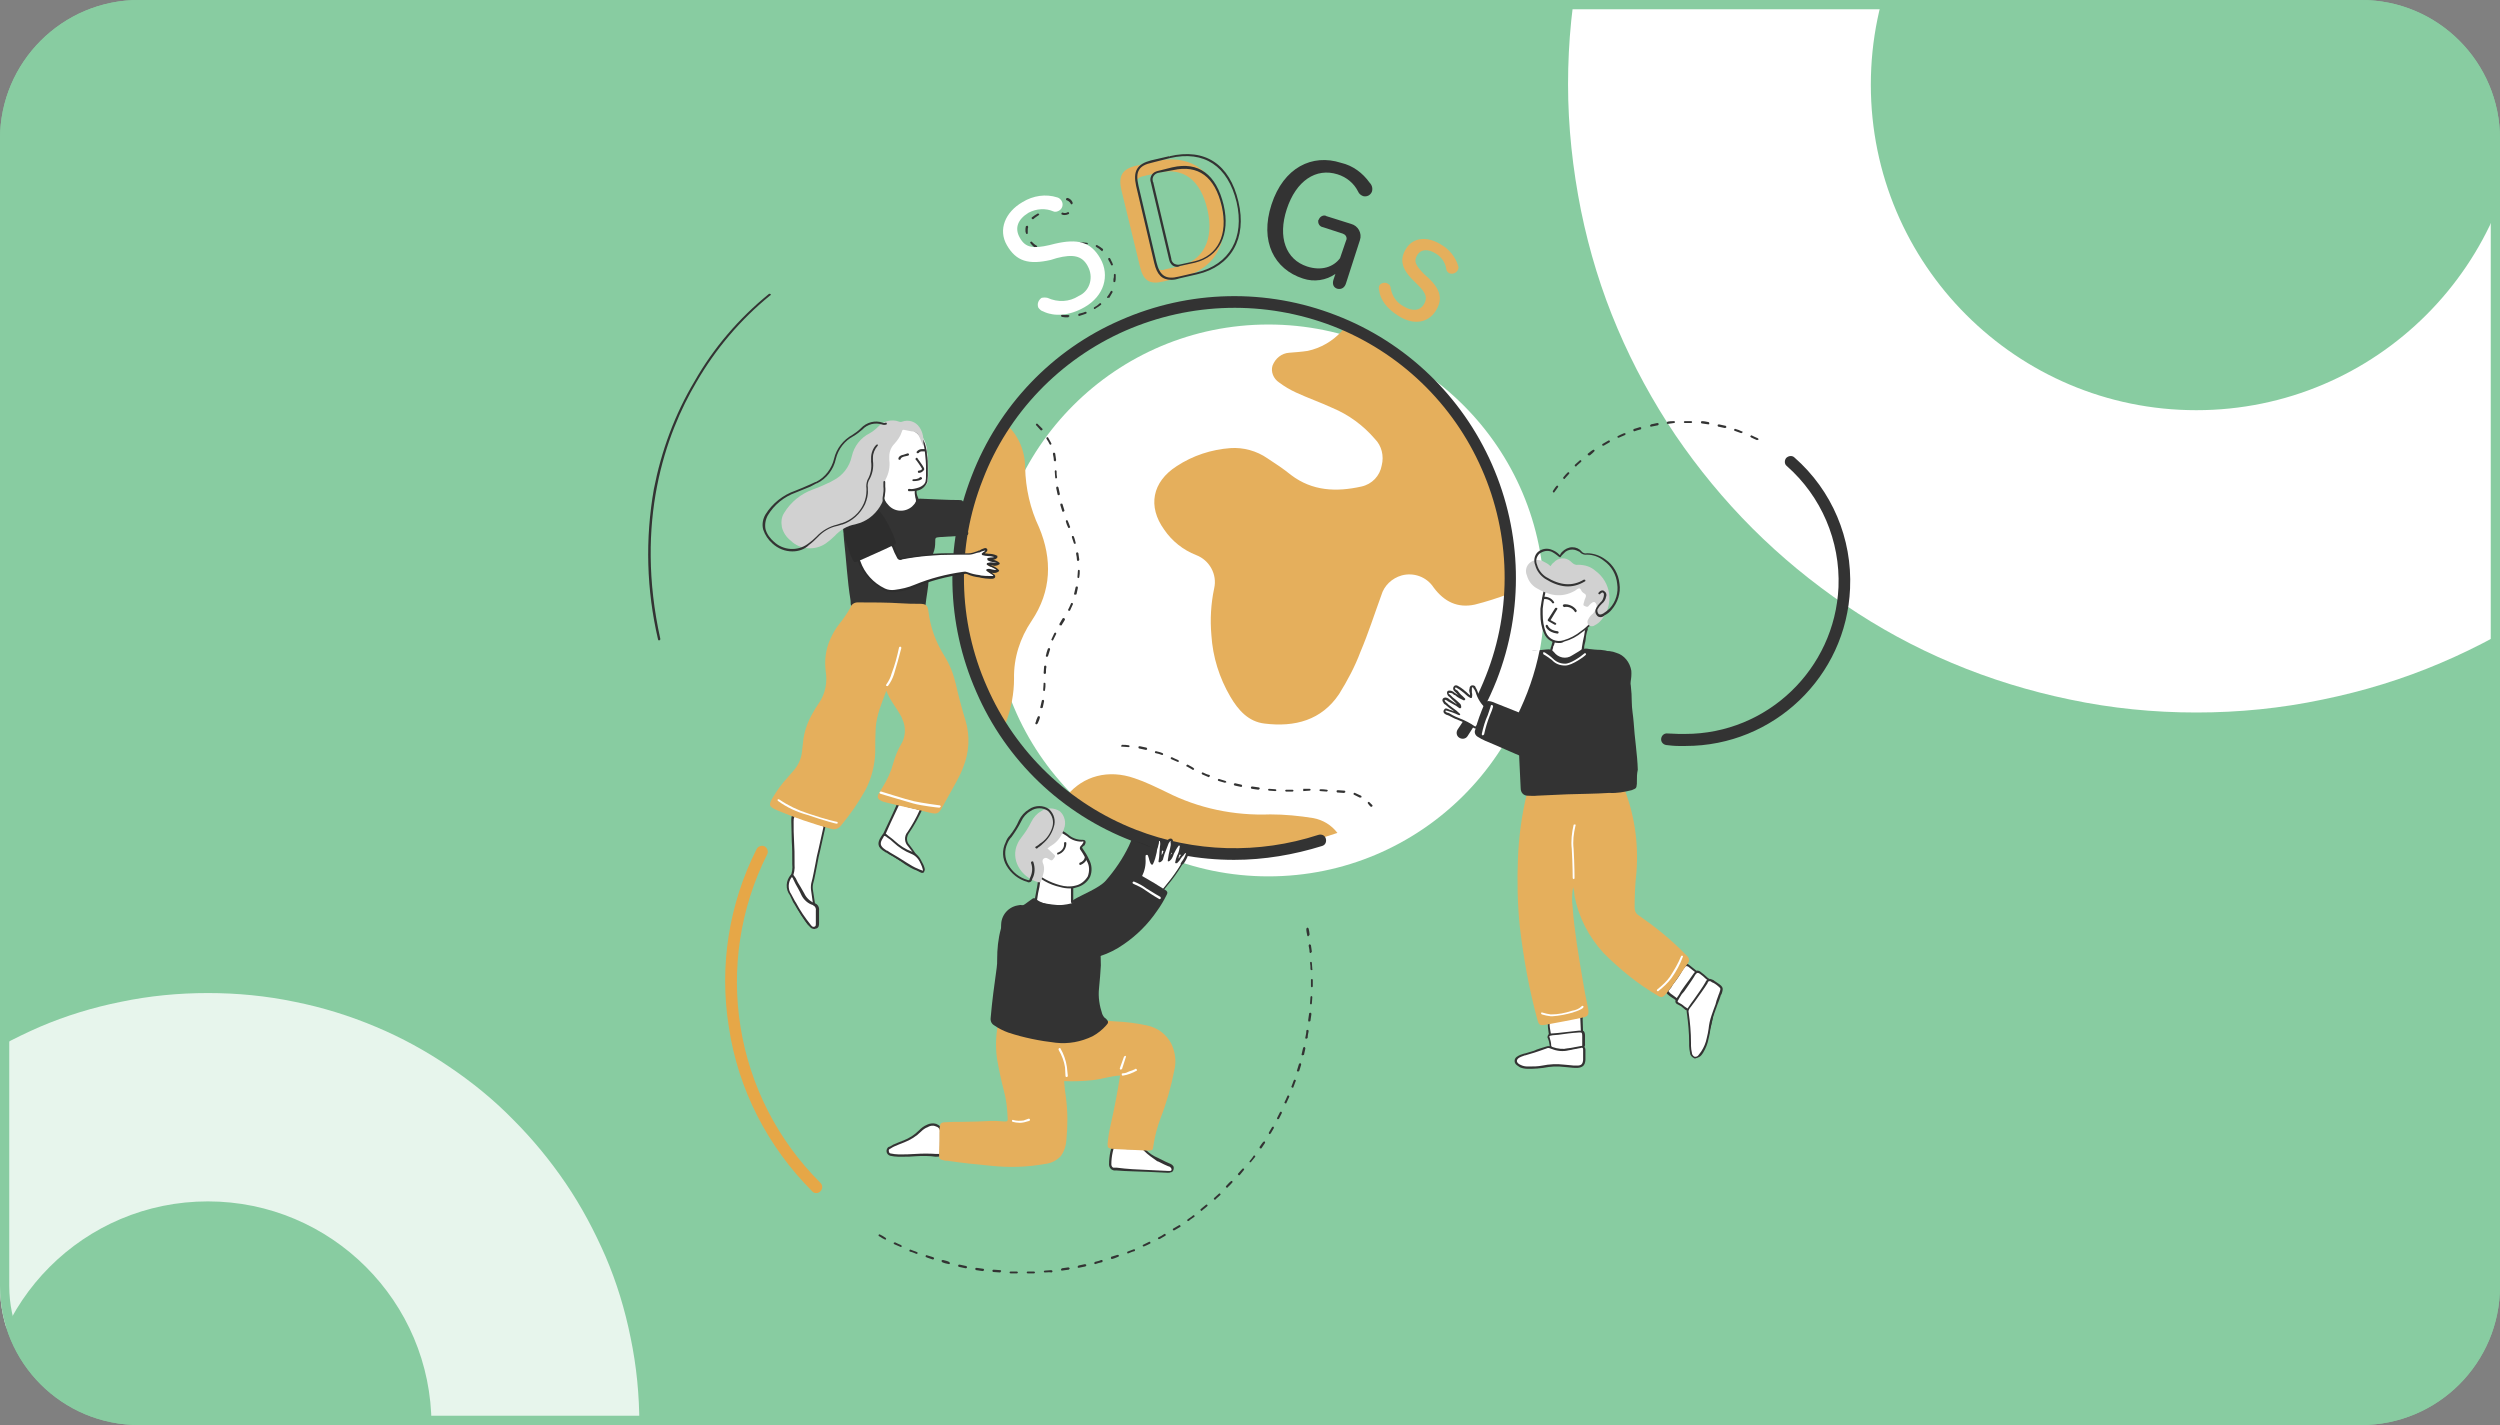 <?xml version="1.0" encoding="utf-8"?>
<svg xmlns="http://www.w3.org/2000/svg" xmlns:xlink="http://www.w3.org/1999/xlink" version="1.1" x="0px" y="0px" viewBox="0 0 540 307.8" style="enable-background:new 0 0 540 307.8;" xml:space="preserve"><rect x="0" y="0" width="540" height="307.8" fill="#808080" stroke="none"/><style type="text/css">.st0{fill:#88CCA1;} .st1{clip-path:url(#SVGID_00000070835883005353661720000000997698968355115689_);} .st2{fill:#FFFFFF;} .st3{opacity:0.8;fill:#FFFFFF;enable-background:new  ;} .st4{fill:#2D2D2D;} .st5{fill:#E5AF5C;} .st6{fill:#333333;} .st7{fill:#D1D1D1;} .st8{fill:#E6A747;} .st9{fill:none;} .st10{fill:none;stroke:#88CCA1;stroke-width:2;}</style><g transform="translate(-360 -4054)"><g transform="translate(0 -40)"><g transform="translate(-394 -935)"><g transform="translate(754 5029)"><path class="st0" d="M30,0h480c16.6,0,30,13.4,30,30v247.8c0,16.6-13.4,30-30,30H30c-16.6,0-30-13.4-30-30 V30C0,13.5,13.4,0,30,0z"/><defs><path id="sid7" d="M30,0h480c16.6,0,30,13.4,30,30v247.8c0,16.6-13.4,30-30,30H30c-16.6,0-30-13.4-30-30V30 C0,13.5,13.4,0,30,0z"/></defs><clipPath id="sid8"><use xlink:href="#sid7" style="overflow:visible;"/></clipPath><g style="clip-path:url(#sid8);"><path class="st2" d="M474.4,153.9c-9.2,0-18.3-0.9-27.3-2.8 c-8.7-1.8-17.2-4.4-25.5-7.9c-8.1-3.4-15.8-7.6-23-12.5c-7.2-4.9-13.9-10.4-20.1-16.6c-6.1-6.1-11.7-12.9-16.6-20.1 c-4.9-7.3-9.1-15-12.5-23c-3.5-8.2-6.1-16.7-7.9-25.5c-1.8-9-2.8-18.1-2.8-27.3c0-9.2,0.9-18.3,2.8-27.3 c1.8-8.7,4.4-17.2,7.9-25.5c3.4-8.1,7.6-15.8,12.5-23c4.9-7.2,10.4-13.9,16.6-20.1c6.1-6.1,12.9-11.7,20.1-16.6 c7.3-4.9,15-9.1,23-12.5c8.2-3.5,16.7-6.1,25.5-7.9c9-1.8,18.1-2.8,27.3-2.8c9.2,0,18.3,0.9,27.3,2.8 c8.7,1.8,17.2,4.4,25.5,7.9c8.1,3.4,15.8,7.6,23,12.5c7.2,4.9,13.9,10.4,20.1,16.6c6.1,6.1,11.7,12.9,16.6,20.1 c4.9,7.3,9.1,15,12.5,23c3.5,8.2,6.1,16.7,7.9,25.5c1.8,9,2.8,18.1,2.8,27.3c0,9.2-0.9,18.3-2.8,27.3 c-1.8,8.7-4.4,17.2-7.9,25.5c-3.4,8.1-7.6,15.8-12.5,23c-4.9,7.2-10.4,13.9-16.6,20.1c-6.1,6.1-12.9,11.7-20.1,16.6 c-7.3,4.9-15,9.1-23,12.5c-8.2,3.5-16.7,6.1-25.5,7.9C492.7,153,483.6,153.9,474.4,153.9z M474.4-52 c-38.8,0-70.3,31.5-70.3,70.3c0,38.8,31.5,70.3,70.3,70.3c38.8,0,70.3-31.5,70.3-70.3C544.7-20.5,513.2-52,474.4-52L474.4-52z"/><path class="st3" d="M44.9,400.9c-6.3,0-12.6-0.6-18.8-1.9 c-6-1.2-11.8-3-17.5-5.4c-5.5-2.3-10.8-5.2-15.8-8.6c-4.9-3.3-9.6-7.1-13.8-11.4c-4.2-4.2-8-8.8-11.4-13.8 c-3.4-5-6.2-10.3-8.6-15.8c-2.4-5.6-4.2-11.5-5.4-17.5c-1.3-6.2-1.9-12.5-1.9-18.8c0-6.3,0.6-12.6,1.9-18.8 c1.2-6,3-11.8,5.4-17.5c2.3-5.5,5.2-10.8,8.6-15.8c3.3-4.9,7.2-9.6,11.4-13.8c4.2-4.2,8.8-8,13.8-11.4 c5-3.4,10.3-6.2,15.8-8.6c5.6-2.4,11.5-4.2,17.5-5.4c6.2-1.3,12.5-1.9,18.8-1.9c6.3,0,12.6,0.6,18.8,1.9 c6,1.2,11.8,3,17.5,5.4c5.5,2.3,10.8,5.2,15.8,8.6c4.9,3.3,9.6,7.1,13.8,11.4c4.2,4.2,8,8.8,11.4,13.8 c3.4,5,6.2,10.3,8.6,15.8c2.4,5.6,4.2,11.5,5.4,17.5c1.3,6.2,1.9,12.5,1.9,18.8c0,6.3-0.6,12.6-1.9,18.8 c-1.2,6-3,11.8-5.4,17.5c-2.3,5.5-5.2,10.8-8.6,15.8c-3.3,4.9-7.1,9.6-11.4,13.8c-4.2,4.2-8.8,8-13.8,11.4 c-5,3.4-10.3,6.2-15.8,8.6c-5.6,2.4-11.5,4.2-17.5,5.4C57.5,400.3,51.2,400.9,44.9,400.9z M44.9,259.5 c-26.7,0-48.3,21.6-48.3,48.3c0,26.7,21.6,48.3,48.3,48.3c26.7,0,48.3-21.6,48.3-48.3C93.2,281.1,71.5,259.5,44.9,259.5 L44.9,259.5z"/></g><g transform="translate(140.037 33.247)"><g transform="translate(62.551 72.876)"><path class="st2" d="M20.2,6.2C20.5,6,20.8,6,21.1,6c1,0.2,2,0.2,3,0.1c0.6-0.1,1.3-0.1,1.9-0.3 c0.1,0,0.3,0,0.3-0.2c0-0.2-0.1-0.3-0.3-0.4c-0.5-0.2-0.5-0.3-1-0.5C25.8,4.4,27,5,27.6,4.2c-0.7-0.6-2-0.4-2.8-0.8 c0.7-0.5,2.1-0.1,2.8-0.8c-0.7-0.5-2-0.1-2.8-0.5c0.6-0.3,1.2-0.2,1.6-0.8c-1-0.3-1.9,0.1-2.8,0.1c0-0.3,0.3-0.5,0.4-0.7 c0.1-0.1,0.1-0.3,0-0.4c-0.6-0.2-1.1,0.4-1.5,0.6c-0.6,0.4-1.3,0.8-2,1c-1.1,0.2-2.1,0.5-3.2,0.7L7.4,3.1 C5.2,3.2,3.1,3,0.9,3.1C0.2,3.2,0.2,3.2,0.3,4c0.1,1.2,0.2,2.4,0.3,3.4c0.2,1.1,0.2,1.1,1.1,1.1c2.7-0.2,5.3-0.4,8-0.6 L20.2,6.2z"/><path class="st4" d="M1.4,8.7c-0.7,0-0.8-0.3-1-1.3c0,0,0,0,0,0c0-0.3-0.1-0.6-0.1-0.9C0.2,5.8,0.1,4.9,0,4 C0,3.6,0,3.3,0.1,3.1s0.4-0.2,0.8-0.2c1.2-0.1,2.3-0.1,3.5,0c1,0,2,0.1,3,0l9.9-0.5c0.7-0.1,1.3-0.3,2-0.4 c0.4-0.1,0.8-0.2,1.2-0.3C21,1.5,21.5,1.3,22,1c0.1-0.1,0.3-0.2,0.4-0.3c0.1,0,0.2-0.1,0.3-0.2C23,0.1,23.6,0,24.1,0.1 c0,0,0.1,0,0.1,0.1c0.1,0.2,0.1,0.5,0,0.7C24.2,0.9,24.1,1,24,1.1c0,0-0.1,0.1-0.1,0.1c0.3,0,0.5,0,0.8-0.1 c0.6-0.1,1.2-0.1,1.8,0c0.1,0,0.1,0.1,0.1,0.1c0,0.1,0,0.1,0,0.2c-0.2,0.3-0.5,0.6-0.8,0.7c0.1,0,0.2,0,0.3,0 c0.6-0.1,1.1,0.1,1.7,0.3c0.1,0,0.1,0.1,0.1,0.2c0,0.1,0,0.1-0.1,0.2c-0.5,0.4-1.1,0.6-1.7,0.6c-0.2,0-0.3,0-0.5,0.1 c0.1,0,0.3,0,0.4,0.1c0.6,0,1.2,0.2,1.8,0.6c0.1,0.1,0.1,0.2,0,0.3c-0.4,0.4-1.1,0.6-1.7,0.4c-0.1,0-0.2,0-0.3,0 C25.9,4.9,26.1,5,26.2,5c0.3,0.1,0.5,0.4,0.4,0.7c-0.1,0.2-0.3,0.4-0.5,0.4c-0.3,0-0.5,0.1-0.7,0.1c-0.4,0.1-0.8,0.1-1.2,0.1 l-0.4,0c-0.9,0.1-1.8,0-2.7-0.1c-0.2,0-0.5,0-0.7,0.1l-0.1,0l0,0L9.7,8.1C6.5,8.3,4,8.5,1.7,8.7C1.6,8.7,1.4,8.7,1.4,8.7z M2.5,3.3c-0.5,0-1,0-1.6,0c-0.2,0-0.3,0-0.5,0.1c0,0.2,0,0.4,0,0.6c0.1,0.9,0.2,1.7,0.2,2.5c0,0.3,0.1,0.6,0.1,0.9 c0,0.3,0.1,0.6,0.2,0.8c0.1,0.1,0.3,0.1,0.6,0c2.3-0.2,4.9-0.3,8-0.6l10.5-1.7l0.1,0c0.3-0.1,0.6-0.2,0.9-0.1 C22,6,22.9,6,23.7,5.9l0.4,0c0.4,0,0.8-0.1,1.1-0.1c0.2,0,0.5-0.1,0.8-0.1c0,0,0.1,0,0.1,0c0-0.1,0-0.1-0.1-0.1 c-0.2-0.1-0.4-0.2-0.5-0.3C25.4,5.1,25.2,5,25,4.9c-0.1,0-0.1-0.1-0.2-0.2c0-0.1,0-0.2,0.1-0.2c0.4-0.1,0.8-0.2,1.2-0.1 c0.4,0.1,0.7,0,1.1-0.1C26.9,4.1,26.4,4,26,3.9c-0.4,0-0.8-0.1-1.2-0.3c-0.1,0-0.1-0.1-0.1-0.2c0-0.1,0-0.2,0.1-0.2 c0.4-0.2,0.9-0.3,1.3-0.3c0.4,0,0.8-0.1,1.1-0.2c-0.4-0.1-0.7-0.1-1.1-0.1c-0.5,0-0.9,0-1.3-0.2c-0.1,0-0.1-0.1-0.1-0.2 c0-0.1,0.1-0.2,0.1-0.2c0.2-0.1,0.4-0.2,0.6-0.2c0.2,0,0.5-0.1,0.7-0.3c-0.4,0-0.9,0-1.3,0.1c-0.4,0.1-0.8,0.1-1.2,0.1 c-0.1,0-0.2-0.1-0.2-0.2c0-0.2,0.1-0.5,0.3-0.6c0,0,0.1-0.1,0.1-0.1c0,0,0-0.1,0-0.1c-0.3,0-0.7,0.2-0.9,0.4 C22.8,1,22.7,1,22.6,1.1c-0.1,0.1-0.3,0.2-0.4,0.3c-0.5,0.4-1.1,0.6-1.7,0.8c-0.4,0.1-0.8,0.2-1.2,0.3c-0.7,0.2-1.3,0.3-2,0.5 h0L7.4,3.3c-1,0-2,0-3,0C3.8,3.3,3.1,3.3,2.5,3.3L2.5,3.3z M20.2,6.2L20.2,6.2z"/></g><g transform="translate(74.337 36.848)"><circle class="st2" cx="59.6" cy="59.6" r="59.6"/></g><g transform="translate(109.323 37.446)"><path class="st5" d="M76.5,57.6c-2.4,0.9-4.9,1.7-7.3,2.3c-3.7,0.8-6.6-0.6-8.9-3.7 c-1.5-2.3-4.3-3.3-6.9-2.6c-2.1,0.6-3.8,2.2-4.4,4.3c-1.5,4.1-2.8,8.2-4.5,12.2c-1.2,3.2-2.8,6.2-4.6,9.1 c-3.8,5.7-9.6,7.2-16.1,6.4c-3.5-0.4-5.7-2.9-7.4-5.8c-2.4-4.1-3.8-8.6-4.1-13.3c-0.3-3.4-0.1-6.8,0.6-10.1 c0.7-3-1-6.1-3.9-7.2c-2.8-1.1-5.2-3-6.9-5.5C-1.5,38.7-0.5,33.4,4.8,30c3.5-2.3,7.5-3.6,11.6-3.9c2.8-0.2,5.7,0.6,8,2.2 c1.7,1.1,3.5,2.3,5.1,3.6c4.6,3.5,9.8,3.7,15.2,2.5c2.3-0.5,4-2.3,4.4-4.6c0.5-2,0-4.2-1.5-5.7c-2.5-2.9-5.6-5.2-9.2-6.7 c-2.6-1.2-5.2-2.1-7.8-3.3c-1.3-0.6-2.5-1.3-3.7-2.2c-1.2-0.8-1.8-2.3-1.4-3.6c0.6-1.6,2-2.7,3.6-2.8c1.3-0.1,2.7-0.2,4-0.4 c2.8-0.6,5.4-2.1,7.3-4.2c0.2-0.3,0.5-0.5,0.7-0.8c3.8,1.7,7.4,3.8,10.8,6.3c12.6,9.2,21.1,23,23.5,38.4c0.3,2,0.5,4,0.8,6 L76.5,57.6z"/></g><g transform="translate(67.195 58.454)"><path class="st5" d="M0,29.9c0.3-2.4,0.5-4.7,0.9-7.1c1.4-8,4.4-15.6,8.9-22.4C10,0.3,10.1,0.1,10.2,0 c2.6,2.4,4,5.8,4,9.3c0.1,4.5,1.1,8.9,3,12.9c2.9,6.9,2.7,13.8-1.6,20.2c-2.5,3.7-3.9,8-3.8,12.5c0,3.2-0.6,6.3-1.7,9.3 c-0.1,0.4-0.3,0.7-0.5,1.2c-0.3-0.4-0.5-0.6-0.7-0.9c-5.1-8.1-8.2-17.4-8.9-27c0-0.4-0.1-0.8-0.2-1.2L0,29.9z"/></g><g transform="translate(83.588 58.223)"><path class="st6" d="M0.2,65C0.2,65,0.2,65,0.2,65C0,64.9,0,64.8,0,64.7c0-0.1,0.1-0.1,0.1-0.2 c0.1-0.4,0.2-0.7,0.4-1.1c0-0.1,0.2-0.2,0.3-0.2c0.1,0,0.2,0.2,0.2,0.3c-0.1,0.4-0.2,0.7-0.4,1.1c0,0.1-0.1,0.2-0.1,0.2 C0.4,64.9,0.3,65,0.2,65z M1.3,61.5C1.3,61.5,1.3,61.5,1.3,61.5c-0.2,0-0.3-0.2-0.2-0.3c0,0,0,0,0,0c0.1-0.4,0.2-0.9,0.3-1.3 c0-0.1,0.1-0.2,0.3-0.2c0,0,0,0,0,0c0.1,0,0.2,0.1,0.2,0.3c0,0,0,0,0,0c-0.1,0.5-0.2,0.9-0.3,1.4C1.5,61.4,1.4,61.5,1.3,61.5z M1.9,57.8L1.9,57.8c-0.1,0-0.2-0.1-0.2-0.3c0-0.5,0.1-0.9,0.1-1.4C1.7,56.1,1.8,56,2,56c0,0,0,0,0,0c0.1,0,0.2,0.1,0.2,0.2 c0,0.5,0,0.9-0.1,1.4C2.1,57.7,2,57.8,1.9,57.8L1.9,57.8z M2,54.1L2,54.1c-0.1,0-0.2-0.1-0.2-0.2c0,0,0,0,0,0 c0-0.5,0.1-0.9,0.1-1.4c0-0.1,0.1-0.2,0.3-0.2c0.1,0,0.2,0.1,0.2,0.3c-0.1,0.4-0.1,0.9-0.1,1.4C2.2,54,2.1,54.1,2,54.1z M2.5,50.4C2.5,50.4,2.5,50.4,2.5,50.4c-0.2,0-0.3-0.2-0.2-0.3c0,0,0,0,0,0c0.1-0.5,0.2-0.9,0.4-1.4c0-0.1,0.2-0.2,0.3-0.2 c0,0,0,0,0,0c0.1,0,0.2,0.2,0.2,0.3c0,0,0,0,0,0c-0.1,0.4-0.3,0.9-0.4,1.3C2.7,50.4,2.6,50.4,2.5,50.4L2.5,50.4z M3.7,46.9 C3.6,46.9,3.6,46.9,3.7,46.9c-0.2-0.1-0.3-0.2-0.2-0.3c0.2-0.4,0.4-0.9,0.6-1.3c0.1-0.1,0.2-0.2,0.3-0.1c0,0,0,0,0,0 c0.1,0.1,0.2,0.2,0.1,0.3c-0.2,0.4-0.4,0.8-0.6,1.2C3.8,46.9,3.8,46.9,3.7,46.9L3.7,46.9z M5.4,43.6c0,0-0.1,0-0.1,0 c-0.1-0.1-0.1-0.2-0.1-0.3c0.1-0.2,0.3-0.5,0.4-0.7c0.1-0.2,0.2-0.3,0.3-0.5C6,42,6.2,42,6.3,42.1c0.1,0.1,0.1,0.2,0.1,0.3 l0,0c-0.1,0.2-0.2,0.3-0.3,0.5c-0.1,0.2-0.3,0.4-0.4,0.7C5.5,43.6,5.5,43.6,5.4,43.6L5.4,43.6z M7.3,40.5 C7.2,40.5,7.2,40.5,7.3,40.5c-0.2-0.1-0.3-0.2-0.2-0.3c0.2-0.4,0.4-0.8,0.6-1.3c0-0.1,0.2-0.2,0.3-0.1c0.1,0,0.2,0.2,0.1,0.3 c-0.2,0.4-0.4,0.9-0.6,1.3C7.4,40.4,7.4,40.5,7.3,40.5L7.3,40.5z M8.6,37C8.6,37,8.6,37,8.6,37c-0.2,0-0.3-0.2-0.2-0.3 c0,0,0,0,0,0c0.1-0.4,0.2-0.9,0.3-1.3c0-0.1,0.1-0.2,0.3-0.2c0,0,0,0,0,0c0.1,0,0.2,0.1,0.2,0.3c-0.1,0.5-0.2,0.9-0.3,1.4 C8.8,36.9,8.7,37,8.6,37L8.6,37z M9.3,33.4L9.3,33.4c-0.1,0-0.2-0.1-0.2-0.2c0-0.5,0.1-0.9,0.1-1.4c0-0.1,0.1-0.2,0.2-0.2 c0.1,0,0.2,0.1,0.2,0.2c0,0,0,0,0,0c0,0.5,0,0.9-0.1,1.4C9.5,33.3,9.4,33.4,9.3,33.4L9.3,33.4z M9.2,29.7 c-0.1,0-0.2-0.1-0.2-0.2c0-0.4-0.1-0.9-0.2-1.4c0-0.1,0.1-0.2,0.2-0.3c0,0,0,0,0,0c0.1,0,0.2,0.1,0.3,0.2 c0.1,0.5,0.1,0.9,0.2,1.4C9.5,29.5,9.4,29.7,9.2,29.7C9.2,29.7,9.2,29.7,9.2,29.7L9.2,29.7z M8.5,26c-0.1,0-0.2-0.1-0.2-0.2 C8.2,25.4,8,25,7.9,24.6c0-0.1,0-0.3,0.1-0.3c0,0,0,0,0,0c0.1,0,0.3,0,0.3,0.1c0,0,0,0,0,0c0.2,0.4,0.3,0.9,0.4,1.3 C8.8,25.9,8.7,26,8.5,26C8.6,26,8.5,26,8.5,26L8.5,26z M7.3,22.6c-0.1,0-0.2-0.1-0.2-0.1c-0.2-0.4-0.4-0.9-0.5-1.3 c0-0.1,0-0.3,0.1-0.3h0c0.1,0,0.3,0,0.3,0.1c0,0,0,0,0,0c0.2,0.4,0.3,0.8,0.5,1.3C7.6,22.3,7.5,22.5,7.3,22.6 C7.4,22.5,7.3,22.6,7.3,22.6L7.3,22.6z M6,19.1c-0.1,0-0.2-0.1-0.2-0.2c-0.1-0.4-0.3-0.9-0.4-1.3c0-0.1,0-0.3,0.2-0.3 c0.1,0,0.3,0,0.3,0.2c0.1,0.4,0.3,0.9,0.4,1.3C6.3,18.9,6.2,19,6,19.1C6,19.1,6,19.1,6,19.1L6,19.1z M5,15.5 c-0.1,0-0.2-0.1-0.2-0.2c-0.1-0.5-0.2-0.9-0.3-1.4c0-0.1,0.1-0.2,0.2-0.3c0,0,0,0,0,0c0.1,0,0.2,0.1,0.3,0.2c0,0,0,0,0,0 c0.1,0.4,0.2,0.9,0.3,1.4C5.3,15.4,5.2,15.5,5,15.5C5,15.5,5,15.5,5,15.5L5,15.5z M4.5,11.9c-0.1,0-0.2-0.1-0.2-0.2 c0-0.5-0.1-0.9-0.1-1.4c0-0.1,0.1-0.2,0.2-0.2c0,0,0,0,0,0c0.1,0,0.2,0.1,0.2,0.2c0,0,0,0,0,0c0,0.5,0,0.9,0.1,1.4 C4.7,11.7,4.6,11.8,4.5,11.9L4.5,11.9z M4.3,8.2C4.2,8.2,4.1,8.1,4,8C4,7.5,3.9,7.1,3.8,6.6c0-0.1,0-0.2,0.2-0.3 c0.1,0,0.2,0,0.3,0.2C4.4,7,4.4,7.4,4.5,7.9C4.5,8,4.4,8.1,4.3,8.2C4.3,8.2,4.3,8.2,4.3,8.2L4.3,8.2z M3.3,4.6 c-0.1,0-0.2-0.1-0.2-0.1C2.9,4.1,2.7,3.7,2.4,3.3C2.4,3.2,2.4,3,2.5,3c0.1-0.1,0.3,0,0.3,0.1c0,0,0,0,0,0 c0.2,0.4,0.5,0.8,0.7,1.3C3.5,4.4,3.5,4.5,3.3,4.6C3.4,4.6,3.4,4.6,3.3,4.6C3.3,4.6,3.3,4.6,3.3,4.6L3.3,4.6z M1.3,1.5 c-0.1,0-0.1,0-0.2-0.1c-0.3-0.3-0.6-0.7-0.9-1c-0.1-0.1-0.1-0.2,0-0.3c0,0,0,0,0,0C0.3,0,0.4,0,0.5,0.1c0,0,0,0,0,0 c0.3,0.3,0.7,0.7,1,1c0.1,0.1,0.1,0.2,0,0.3C1.4,1.5,1.3,1.5,1.3,1.5L1.3,1.5z"/></g><g transform="translate(90.447 133.963)"><path class="st5" d="M32.8,17c-2.4-0.3-4.7-0.5-7.1-0.9c-9.2-1.6-17.8-5.4-25.2-11C0.3,4.9,0.2,4.8,0,4.6 c3.5-4.2,8.9-5.7,14.6-3.7c2.4,0.8,4.6,1.9,6.9,3c6.9,3.5,14.6,5.1,22.4,4.8c3.1,0,6.2,0.3,9.3,0.8c2.1,0.4,3.9,1.5,5.2,3.2 c-2.9,0.9-5.6,1.9-8.3,2.5c-3.1,0.7-6.3,1-9.5,1.5c-0.3,0.1-0.7,0.1-1,0.2L32.8,17z"/></g><g transform="translate(102.161 127.633)"><path class="st6" d="M54,13.4c-0.1,0-0.1,0-0.2-0.1c-0.2-0.2-0.4-0.4-0.5-0.6c-0.1-0.1-0.1-0.2,0-0.3 c0.1-0.1,0.2-0.1,0.3,0c0.2,0.2,0.4,0.4,0.6,0.6c0.1,0.1,0.1,0.2,0,0.3C54.1,13.4,54,13.4,54,13.4z M51.6,11.4 c0,0-0.1,0-0.1,0c-0.4-0.2-0.8-0.4-1.2-0.6c-0.1,0-0.2-0.2-0.1-0.3c0,0,0,0,0,0c0-0.1,0.2-0.2,0.3-0.1c0,0,0,0,0,0 c0.4,0.2,0.9,0.4,1.3,0.6c0.1,0.1,0.1,0.2,0.1,0.3C51.8,11.4,51.7,11.4,51.6,11.4L51.6,11.4z M48.1,10.4L48.1,10.4 c-0.5,0-0.9-0.1-1.4-0.1c-0.1,0-0.2-0.1-0.2-0.3c0-0.1,0.1-0.2,0.3-0.2c0.5,0,0.9,0.1,1.4,0.1c0.1,0,0.2,0.1,0.2,0.3 C48.3,10.3,48.2,10.4,48.1,10.4L48.1,10.4z M36,10.1h-0.4c-0.1,0-0.2-0.1-0.2-0.2c0-0.1,0.1-0.2,0.2-0.2c0,0,0,0,0,0 c0.5,0,0.9,0,1.4,0c0.1,0,0.2,0.1,0.2,0.2c0,0.1-0.1,0.2-0.2,0.2c0,0,0,0,0,0C36.6,10.1,36.3,10.1,36,10.1L36,10.1z M44.4,10.1L44.4,10.1c-0.5,0-1-0.1-1.4-0.1c-0.1,0-0.2-0.1-0.2-0.2c0-0.1,0.1-0.2,0.2-0.2c0.4,0,0.9,0,1.4,0.1 c0.1,0,0.2,0.1,0.2,0.2l0,0C44.6,10,44.5,10,44.4,10.1L44.4,10.1z M33.3,10L33.3,10c-0.5,0-0.9-0.1-1.4-0.1 c-0.1,0-0.2-0.1-0.2-0.2c0,0,0,0,0,0c0-0.1,0.1-0.2,0.2-0.2c0,0,0,0,0,0c0.5,0,0.9,0.1,1.4,0.1c0.1,0,0.2,0.1,0.2,0.2 c0,0,0,0,0,0C33.5,9.9,33.4,10,33.3,10L33.3,10z M39.3,10l0-0.2V9.5c0.5,0,0.9,0,1.4,0c0.1,0,0.2,0.1,0.2,0.2 c0,0.1-0.1,0.2-0.2,0.2C40.2,9.9,39.8,10,39.3,10L39.3,10z M39.3,9.8L39.3,9.8z M29.6,9.7L29.6,9.7c-0.5-0.1-1-0.1-1.4-0.2 c-0.1,0-0.2-0.1-0.2-0.3c0,0,0,0,0,0C28,9.1,28.1,9,28.3,9c0,0,0,0,0,0c0.5,0.1,0.9,0.1,1.4,0.2c0.1,0,0.2,0.1,0.2,0.3 C29.8,9.6,29.7,9.7,29.6,9.7L29.6,9.7z M25.9,9.1C25.9,9.1,25.9,9.1,25.9,9.1c-0.5-0.1-1-0.2-1.4-0.3c-0.1,0-0.2-0.2-0.2-0.3 l0,0c0-0.1,0.2-0.2,0.3-0.2c0.4,0.1,0.9,0.2,1.3,0.3c0.1,0,0.2,0.1,0.2,0.3c0,0,0,0,0,0C26.1,9,26,9.1,25.9,9.1L25.9,9.1z M22.4,8.2C22.3,8.2,22.3,8.2,22.4,8.2c-0.5-0.1-1-0.3-1.4-0.4c-0.1,0-0.2-0.2-0.1-0.3c0,0,0,0,0,0c0-0.1,0.2-0.2,0.3-0.1 c0,0,0,0,0,0c0.4,0.1,0.9,0.3,1.3,0.4c0.1,0,0.2,0.2,0.2,0.3C22.5,8.1,22.5,8.2,22.4,8.2L22.4,8.2z M18.9,7 C18.8,7,18.8,7,18.9,7c-0.5-0.2-0.9-0.4-1.4-0.6c-0.1-0.1-0.2-0.2-0.1-0.3c0,0,0,0,0,0C17.4,6,17.5,5.9,17.7,6 c0.4,0.2,0.8,0.4,1.3,0.5c0.1,0,0.2,0.2,0.1,0.3C19,6.9,18.9,7,18.9,7L18.9,7z M15.5,5.4c0,0-0.1,0-0.1,0l-0.3-0.2 c-0.3-0.2-0.6-0.3-0.9-0.5C14,4.7,14,4.5,14.1,4.4c0,0,0,0,0,0c0.1-0.1,0.2-0.2,0.3-0.1c0,0,0,0,0,0c0.3,0.2,0.6,0.3,0.9,0.5 L15.6,5c0.1,0.1,0.2,0.2,0.1,0.3c0,0,0,0,0,0C15.7,5.4,15.6,5.4,15.5,5.4L15.5,5.4z M12.2,3.7C12.2,3.7,12.1,3.7,12.2,3.7 c-0.5-0.2-0.9-0.4-1.4-0.6c-0.1-0.1-0.2-0.2-0.1-0.3c0.1-0.1,0.2-0.2,0.3-0.1c0.4,0.2,0.8,0.4,1.3,0.6 c0.1,0.1,0.2,0.2,0.1,0.3C12.4,3.7,12.3,3.7,12.2,3.7L12.2,3.7z M8.8,2.2C8.8,2.2,8.8,2.2,8.8,2.2C8.3,2,7.9,1.9,7.4,1.8 c-0.1,0-0.2-0.2-0.1-0.3l0,0c0-0.1,0.2-0.2,0.3-0.1c0,0,0,0,0,0C8,1.5,8.5,1.6,8.9,1.8C9,1.8,9.1,2,9,2.1c0,0,0,0,0,0 C9,2.2,8.9,2.2,8.8,2.2L8.8,2.2z M5.3,1.1C5.3,1.1,5.2,1.1,5.3,1.1C4.8,1,4.3,0.9,3.9,0.8c-0.1,0-0.2-0.1-0.2-0.3c0,0,0,0,0,0 c0-0.1,0.1-0.2,0.3-0.2c0.4,0.1,0.9,0.2,1.4,0.3c0.1,0,0.2,0.2,0.2,0.3C5.5,1.1,5.4,1.1,5.3,1.1L5.3,1.1z M1.6,0.5L1.6,0.5 c-0.5,0-0.9-0.1-1.4-0.1C0.1,0.5,0,0.4,0,0.3C0,0.1,0.1,0,0.2,0c0.5,0,0.9,0,1.4,0.1c0.1,0,0.2,0.1,0.2,0.2v0 C1.8,0.4,1.7,0.5,1.6,0.5L1.6,0.5z"/></g><g transform="translate(65.639 30.683)"><path class="st6" d="M60.9,121.8c-7.6,0-15.1-1.4-22.1-4.1c-15.1-5.8-27.2-17.4-33.6-32.2 c-6.5-14.8-6.9-31.5-1-46.6C10,23.8,21.6,11.6,36.4,5.2c14.8-6.5,31.5-6.9,46.6-1C98,10,110.1,21.6,116.6,36.4 c6.5,14.8,6.9,31.5,1,46.6c-1.7,4.3-3.8,8.3-6.3,12.1c-0.4,0.6-1.2,0.7-1.8,0.3c0,0,0,0,0,0c-0.6-0.4-0.7-1.2-0.3-1.8 c0,0,0,0,0,0c2.5-3.6,4.5-7.5,6.1-11.6c5.7-14.4,5.3-30.5-0.9-44.6c-6.2-14.2-17.8-25.3-32.2-30.9C67.6,0.9,51.6,1.3,37.4,7.5 C23.3,13.7,12.1,25.3,6.6,39.7C0.9,54.1,1.2,70.2,7.5,84.4c6.2,14.2,17.8,25.3,32.2,30.9c12.6,4.9,26.5,5.3,39.4,1.1 c0.7-0.2,1.4,0.1,1.6,0.8l0,0c0.2,0.7-0.1,1.4-0.8,1.6c0,0,0,0,0,0C73.8,120.7,67.4,121.8,60.9,121.8z"/></g><g transform="translate(101.977 1.168)"><path class="st5" d="M7.2,0.5C14.7-1.3,20,2,21.9,10.1c1.8,7.6-1.4,13.7-8.8,15.4l-3.9,0.9 c-2.9,0.7-4.3-0.2-5-3.3L0.2,6.6c-0.7-3,0.2-4.5,3.1-5.2L7.2,0.5z M4.7,3.7c-0.9,0.2-1.5,1-1.3,1.9c0,0.1,0,0.2,0.1,0.3 l3.9,16.5c0.1,0.9,0.9,1.6,1.8,1.5c0.1,0,0.2,0,0.3-0.1l3.2-0.7c5.1-1.2,7.6-5.7,6.1-12.2c-1.5-6.5-5.2-9.3-10.8-8L4.7,3.7z"/></g><g transform="translate(105.162 0)"><path class="st6" d="M7.8,27.2c-2,0-3.1-1.1-3.7-3.7L0.2,6.9c-0.7-3.2,0.2-4.7,3.2-5.5l3.9-0.9l0.1,0.2 L7.4,0.5c7.7-1.8,13,1.7,14.9,9.8c1.9,8-1.6,14-8.9,15.7l-3.9,0.9C8.9,27.1,8.4,27.2,7.8,27.2z M7.5,0.9L3.6,1.9 C0.8,2.5,0,3.8,0.7,6.8l3.9,16.6c0.7,2.9,2,3.8,4.8,3.1l3.9-0.9c7.1-1.7,10.4-7.5,8.6-15.2C20,2.6,14.9-0.8,7.5,0.9L7.5,0.9z M9.1,24.4c-0.4,0-0.7-0.1-1-0.3c-0.4-0.3-0.7-0.8-0.8-1.4L3.4,6.2C3,5.2,3.6,4.1,4.5,3.8c0.1,0,0.2-0.1,0.3-0.1l0,0L8,2.9 c5.7-1.3,9.5,1.5,11.1,8.1c1.5,6.4-0.9,11.2-6.2,12.5l-3.2,0.7C9.5,24.3,9.3,24.4,9.1,24.4L9.1,24.4z M4.9,4.1 C4.2,4.3,3.6,5,3.8,5.8c0,0.1,0,0.2,0.1,0.3l3.9,16.5C7.8,23,8,23.4,8.4,23.7c0.4,0.2,0.8,0.3,1.2,0.2l3.2-0.7 c5.1-1.2,7.3-5.8,5.9-11.9c-1.5-6.4-5.1-9-10.5-7.8L4.9,4.1z"/></g><g transform="translate(133.809 1.219)"><path class="st6" d="M16.9,17.5c0.3-0.5,0-1.2-0.5-1.4c-0.1,0-0.1-0.1-0.2-0.1l-4.3-1.4 c-0.7-0.1-1.1-0.8-1-1.4c0-0.1,0-0.2,0.1-0.2c0.2-0.6,0.8-1,1.4-0.9c0.1,0,0.2,0.1,0.2,0.1l5.4,1.7c1.5,0.4,2.4,2,1.9,3.5 c0,0.1-0.1,0.2-0.1,0.3l-2.9,9c-0.3,1-1,1.4-1.9,1.2c-0.9-0.3-1.1-1.1-0.8-2l0.4-1.2c-2,1.4-4.6,1.8-7,1c-6.2-2-9.4-8-6.8-16 c2.6-8,8.8-11,15-9C18.4,1.3,20.5,2.9,22,5c0.5,0.5,0.7,1.2,0.5,1.9c-0.3,0.8-1.1,1.2-1.9,1c-0.5-0.2-0.9-0.5-1.1-1 c-0.9-1.8-2.5-3.1-4.4-3.7c-4.7-1.5-9,1.4-11,7.5c-2,6.1-0.2,10.9,4.4,12.4c3.1,1,5.7,0.1,7.1-1.8L16.9,17.5z"/></g><g transform="translate(157.754 18.338)"><path class="st5" d="M7.6,9.1C4.8,6.4,4.5,4.3,6,2s4.5-2.6,7.4-0.8c1.8,1,3.2,2.7,3.8,4.7 c0.1,0.4,0,0.7-0.2,1c-0.4,0.6-1.2,0.8-1.8,0.5c-0.3-0.2-0.6-0.5-0.6-0.9c-0.2-1.4-1.1-2.7-2.4-3.4c-1.5-0.9-3-0.9-3.8,0.3 C7.5,4.8,7.9,5.7,9.9,7.7l0.9,0.8c2.6,2.5,3.1,4.6,1.5,7.1s-4.7,3.2-8.1,1c-2.4-1.5-3.9-3.5-4.1-5.5C0,10.7,0,10.3,0.2,10 C0.6,9.5,1.4,9.3,2,9.7c0.4,0.2,0.6,0.6,0.6,1c0.3,1.7,1.3,3.1,2.8,3.9c2,1.2,3.6,0.9,4.4-0.5c0.7-1.2,0.6-2.3-1.4-4.2 L7.6,9.1z"/></g><g transform="translate(51.476 140.839)"><g transform="translate(48.039 73.533)"><path class="st2" d="M2.3,0.3c1.4,0.1,2.9,0.2,4.3,0.1c0.4,0,0.9,0.2,1.2,0.5c0.9,0.9,1.9,1.5,3.1,2 c0.7,0.3,1.4,0.7,2,1c0.3,0.1,0.5,0.3,0.7,0.5c0.2,0.3,0.2,0.7-0.1,0.9c-0.1,0.1-0.2,0.1-0.3,0.1c-0.2,0-0.4,0.1-0.5,0 C9,5.3,5.3,5.2,1.6,4.9c-0.2,0-0.4-0.1-0.5-0.1C0.6,4.8,0.2,4.4,0.2,4c0,0,0,0,0-0.1c0-1,0.2-2.1,0.4-3.1 c0-0.3,0.3-0.6,0.7-0.5c0,0,0,0,0,0C1.6,0.3,1.8,0.3,2.3,0.3z"/><path class="st6" d="M12.8,5.7c-0.1,0-0.1,0-0.2,0c-1.4-0.1-2.8-0.1-4.2-0.2C6.2,5.4,3.9,5.4,1.6,5.2 c-0.1,0-0.2,0-0.3,0c-0.1,0-0.1,0-0.2,0C0.4,5.1,0,4.5,0,3.9c0,0,0,0,0,0C0,3,0.1,2,0.3,1.1l0.1-0.4C0.5,0.3,0.9,0,1.3,0h1h0 c1,0.1,2,0.1,3,0.1c0.4,0,0.8,0,1.3,0c0.5,0,1,0.2,1.3,0.6c0.8,0.8,1.7,1.4,2.7,1.8L11,2.7c0.4,0.2,0.8,0.4,1.2,0.6 c0.3,0.1,0.6,0.3,0.9,0.4c0.3,0.1,0.6,0.3,0.8,0.6C14,4.5,14,4.8,13.9,5.1c-0.1,0.3-0.3,0.5-0.6,0.5 C13.1,5.7,13,5.7,12.8,5.7z M1.6,0.5H1.3C1,0.5,0.9,0.6,0.9,0.8L0.8,1.2C0.6,2.1,0.5,3,0.5,3.9c0,0.3,0.2,0.7,0.5,0.7 c0,0,0.1,0,0.1,0c0.1,0,0.2,0,0.3,0s0.2,0,0.3,0C3.9,4.9,6.2,5,8.5,5.1c1.4,0.1,2.8,0.1,4.2,0.2c0.2,0,0.3,0,0.5,0 c0.1,0,0.3-0.1,0.3-0.2c0-0.1,0-0.3-0.1-0.4c-0.1-0.2-0.4-0.4-0.6-0.4c-0.3-0.1-0.6-0.3-0.9-0.4c-0.4-0.2-0.8-0.4-1.2-0.6 l-0.3-0.1C9.4,2.5,8.4,1.8,7.6,1C7.4,0.7,7,0.6,6.6,0.6c-0.4,0-0.8,0-1.2,0c-1,0-2.1,0-3.1-0.1L1.6,0.5L1.6,0.5z"/></g><g transform="translate(0 68.566)"><path class="st2" d="M11.8,3.9c0,0.6,0,1.2,0,1.9c0,1.1,0,1.2-1.1,1.1C8,6.6,5.3,7.1,2.5,7 C2,6.9,1.4,6.9,0.8,6.7c-0.3,0-0.5-0.3-0.6-0.6c-0.1-0.3,0-0.7,0.3-0.9c0.3-0.2,0.6-0.4,1-0.5c0.7-0.3,1.4-0.6,2.1-0.9 C5,3.4,6.2,2.6,7.2,1.7c0.5-0.5,1-0.8,1.6-1.1c0.5-0.3,1.2-0.4,1.8-0.2c0.7,0.3,1.3,0.6,1.2,1.5C11.7,2.6,11.8,3.2,11.8,3.9 L11.8,3.9z"/><path class="st6" d="M3.4,7.2c-0.3,0-0.6,0-0.9,0C1.9,7.2,1.3,7.1,0.8,7C0.4,6.9,0.1,6.6,0,6.2 c-0.1-0.4,0.1-0.9,0.4-1.1C0.5,5.1,0.6,5,0.7,5c0.2-0.1,0.5-0.3,0.7-0.4C2.1,4.3,2.8,4,3.6,3.7C4.9,3.2,6,2.5,7,1.5 c0.5-0.5,1-0.9,1.7-1.2c0.6-0.3,1.3-0.4,2-0.2C11.4,0.4,12.1,0.9,12,2c0,0.4,0,0.9,0,1.3c0,0.2,0,0.3,0,0.5c0,0,0,0.1,0,0.1 v0.6c0,0.4,0,0.9,0,1.3c0,0.6,0,1-0.3,1.2s-0.6,0.2-1.1,0.2C9.2,7,7.7,7,6.2,7.1C5.3,7.2,4.4,7.2,3.4,7.2z M9.9,0.5 c-0.3,0-0.7,0.1-1,0.3C8.3,1,7.8,1.4,7.4,1.8c-1,1-2.3,1.8-3.6,2.3C3,4.4,2.3,4.7,1.6,5C1.4,5.1,1.2,5.2,0.9,5.4 C0.9,5.4,0.8,5.5,0.7,5.5C0.5,5.6,0.4,5.8,0.5,6.1c0,0.2,0.2,0.4,0.4,0.4C1.4,6.6,2,6.7,2.6,6.7c1.2,0,2.4,0,3.6-0.1 c1.5-0.1,3-0.1,4.5,0c0.2,0,0.5,0,0.7,0c0.1-0.3,0.1-0.6,0.1-0.8c0-0.4,0-0.8,0-1.3V4c0,0,0-0.1,0-0.1c0-0.2,0-0.4,0-0.6 c0-0.5,0-0.9,0-1.4c0.1-0.7-0.3-1.1-1-1.3C10.3,0.5,10.1,0.5,9.9,0.5L9.9,0.5z"/></g><g transform="translate(11.33 45.132)"><path class="st5" d="M39.1,13.1c-2.1,0.1-4,0.8-6,1c-2,0.2-4,0.3-6.1,0.2c0.1,1.2,0.2,2.3,0.4,3.5 c0.4,3.1,0.4,6.2,0.1,9.2c-0.1,1.3-0.5,2.6-1.3,3.6c-0.9,0.9-2.1,1.5-3.4,1.6c-3.8,0.7-7.7,0.8-11.5,0.4 C8.2,32.3,5,32,1.8,31.5c-0.1,0-0.3,0-0.4,0C-0.1,31.2,0,31.2,0,29.7c0.1-1.6,0.1-3.3,0.1-4.9c0-0.3,0-0.6,0.1-0.9 c0.1-0.5,0.3-0.6,0.8-0.7c1.4-0.1,2.8-0.1,4.1-0.1c2,0,4.1-0.1,6.1-0.2c0.9,0,1.7,0,2.6,0.1c1,0.1,1.1,0,1-1 c-0.1-1.9-0.3-3.8-0.8-5.6c-0.6-2.3-1.1-4.7-1.5-7c-0.4-2.9-0.2-5.8,0.5-8.6C13.4,0,13.5,0,14.3,0.1c2.4,0.3,4.8,0.4,7.3,0.4 C25,0.6,28.4,0.8,31.8,1c2.1,0.1,4.1,0.2,6.2,0.4c2.4,0.1,4.7,0.4,7,0.9c2.2,0.5,4,1.8,5.1,3.8C51,7.9,51.3,10,50.8,12 c-0.7,3.6-1.7,7.1-3,10.4c-0.7,1.9-1.2,3.8-1.5,5.8c-0.1,1.1-0.2,1.1-1.4,1.1c-2.2-0.1-4.4-0.2-6.5-0.3 c-0.4,0-0.8-0.1-1.2-0.1c-0.7-0.1-0.8-0.3-0.8-1c0.1-1.3,0.3-2.6,0.6-3.9C37.8,20.5,38.5,16.9,39.1,13.1z"/></g><g transform="translate(39.524 5.645)"><path class="st6" d="M5.3,21c-0.7,0-1.4-0.5-1.8-1.1C3,19.1,2.5,18.3,2,17.5c-0.2-0.4-0.3-0.7-0.4-1.1 c-0.1-0.5-2-1-1.5-1.3c0.3-0.2,0.6-0.3,0.8-0.5c1.8-1.1,5.5-2.5,6.9-4.1c2-2.3,3.7-4.8,5-7.5c0.3-0.7,0.6-1.3,0.8-2 c0.1-0.6,0.6-1,1.2-0.9c0.2,0,0.3,0.1,0.4,0.2c1.2,0.5,2.4,0.9,3.7,1.4c1.1,0.4,1.4,1,1,2.1c-0.3,0.9-0.7,1.8-1.1,2.7 c-1.4,2.8-3.1,5.5-5.1,7.8c-1.5,1.6-3.1,3-4.8,4.4c-0.6,0.6-1.3,1.1-2,1.7C6.5,20.8,5.9,21,5.3,21z"/></g><g transform="translate(32.012 14.881)"><path class="st2" d="M1.3,0.3c1,0.6,2.1,1.1,3.2,1.5c1,0.5,2.1,0.7,3.2,0.6c0.3,0,0.5,0.1,0.5,0.4 c0,1-0.1,2,0,3c0,0.5,1.8,0.7,1.3,0.7C7.2,6.8,3,6.8,0.9,6.1C0.5,5.9,0.1,5.8,0.3,5.2c0.3-1.5,0.5-3.1,0.8-4.6 C1.1,0.5,1.2,0.3,1.3,0.3z"/><path class="st6" d="M6.5,6.9C4.6,7,2.7,6.8,0.8,6.3C0.5,6.2-0.1,6,0,5.2c0.2-0.9,0.3-1.8,0.5-2.7 c0.1-0.6,0.2-1.3,0.3-1.9C0.8,0.4,1,0.1,1.2,0c0.1,0,0.2,0,0.2,0c1,0.6,2,1.1,3.1,1.5c1,0.4,2,0.6,3.1,0.6 c0.2,0,0.4,0,0.5,0.1c0.1,0.1,0.2,0.3,0.2,0.5l0,0.5c0,0.8,0,1.7,0,2.6c0,0.1,0.2,0.2,1,0.4c0.3,0.1,0.5,0.1,0.4,0.3 c0,0.1,0,0.2-0.3,0.2C8.5,6.9,7.5,6.9,6.5,6.9z M1.3,0.5c0,0,0,0.1-0.1,0.2C1.2,1.3,1.1,1.9,1,2.6C0.8,3.5,0.6,4.4,0.5,5.3 C0.4,5.6,0.6,5.7,1,5.9c2.4,0.6,4.9,0.8,7.4,0.6C8.1,6.3,7.8,6.1,7.8,5.8c0-0.9,0-1.7,0-2.6l0-0.5c0-0.1,0-0.1,0-0.2 c0,0-0.1,0-0.2,0C6.6,2.6,5.4,2.4,4.4,2C3.3,1.6,2.3,1.1,1.3,0.5L1.3,0.5z"/></g><g transform="translate(29.345 4.512)"><path class="st2" d="M0.3,5.7c0-3,2.4-5.4,5.3-5.4c0.9,0,1.8,0.2,2.6,0.7c0.5,0.3,1,0.6,1.5,0.9 c0.8,0.8,2,1.1,3.1,1.1c0.7,0,0.8,0.2,0.4,0.8C13.1,3.9,13,4,12.8,4.2c-0.3,0.2-0.2,0.5,0,0.7c0.5,0.7,1,1.5,1.4,2.3 c1.1,1.8,0.5,4.1-1.3,5.2c-0.4,0.2-0.8,0.4-1.3,0.5c-1.1,0.3-2.3,0.2-3.4-0.1c-2.3-0.5-4.4-1.7-6-3.3C1.5,8.8,1,8,0.6,7.2 C0.3,6.7,0.2,6.2,0.3,5.7z"/><path class="st6" d="M10.2,13.3c-0.7,0-1.4-0.1-2.1-0.3c-2.3-0.5-4.4-1.7-6.1-3.4C1.3,8.9,0.8,8.2,0.4,7.3 C0.1,6.8,0,6.2,0,5.7c0-2,1.1-3.9,2.8-4.9c1.7-1,3.8-1,5.5-0.1l0.1,0.1C9,1,9.4,1.3,9.9,1.7c0.8,0.7,1.9,1.1,2.9,1.1 c0.3,0,0.7,0,0.8,0.3s0,0.5-0.2,0.9C13.3,4,13.1,4.2,13,4.3c-0.1,0.1-0.2,0.2,0,0.4c0.5,0.7,1,1.5,1.4,2.4 c0.6,1.1,0.7,2.5,0.2,3.7c-0.6,1.2-1.7,2-3,2.3C11.1,13.3,10.6,13.3,10.2,13.3z M5.6,0.5c-0.9,0-1.8,0.2-2.6,0.7 c-1.6,1-2.6,2.7-2.6,4.5c0,0,0,0,0,0c0,0.5,0.1,1,0.3,1.4c0.4,0.8,0.9,1.5,1.5,2.2c1.6,1.6,3.7,2.7,5.9,3.3 c1.1,0.3,2.2,0.4,3.3,0.1c1.1-0.2,2.1-1,2.7-2c0.4-1.1,0.4-2.3-0.2-3.3c-0.4-0.8-0.8-1.6-1.3-2.3c-0.3-0.3-0.3-0.7,0-1 c0,0,0,0,0.1-0.1c0.1-0.1,0.2-0.2,0.3-0.4c0.1-0.1,0.1-0.2,0.2-0.4c-0.1,0-0.2-0.1-0.4,0c-1.2,0-2.3-0.4-3.2-1.2 C9.1,1.7,8.7,1.4,8.2,1.2L8.1,1.1C7.4,0.7,6.5,0.5,5.6,0.5L5.6,0.5z M0.3,5.7L0.3,5.7z"/></g><g transform="translate(27.732 0.467)"><path class="st7" d="M7,8.7C7.5,9.2,8,9.6,8.4,10c0.3,0.2,0.3,0.5,0.1,0.7s-0.4,0.8-0.9,0.5 c-0.2-0.1-0.3-0.2-0.5-0.3c-0.3-0.2-0.6-0.2-0.9,0c-0.3,0.2-0.3,0.6-0.2,0.9c0.6,1.3,0.1,2.5-0.3,3.7C5.6,16,5.5,16.1,5,16 c-1.8-0.5-3.4-1.7-4.3-3.4c-0.8-1.5-0.9-3.3-0.2-4.8c0.2-0.5,0.5-1,0.9-1.5c0.8-1,1.5-2.1,2.1-3.3c0.5-1,1.2-1.8,2.1-2.3 c1.2-0.9,2.9-0.8,4.1,0c1,0.9,1.4,2.4,0.9,3.7c-0.4,1.4-1.2,2.6-2.3,3.4C7.8,8.1,7.4,8.4,7,8.7z"/></g><g transform="translate(25.185 0)"><path class="st6" d="M5.5,16.5c-0.1,0-0.2,0-0.3-0.1c-1.9-0.5-3.5-1.8-4.5-3.5c-0.9-1.5-1-3.4-0.2-5 c0.2-0.6,0.5-1.1,0.9-1.5c0.8-1,1.5-2.1,2-3.3c0.5-1,1.2-1.8,2.2-2.4c1.3-0.9,3.1-0.9,4.3,0c1.1,1,1.5,2.5,1,3.9 c-0.4,1.4-1.3,2.7-2.4,3.6C8.3,8.4,8.1,8.6,7.8,8.8C7.6,8.9,7.5,9,7.3,9.2C7.2,9.2,7.1,9.2,7,9.1C6.9,9,6.9,8.9,7,8.8 c0,0,0,0,0,0c0.2-0.1,0.3-0.2,0.5-0.3C7.8,8.2,8,8.1,8.3,7.9c1.1-0.8,1.9-2,2.3-3.3C11,3.3,10.6,2,9.7,1.1 C8.6,0.3,7,0.3,5.9,1.1C5,1.6,4.3,2.4,3.9,3.3C3.3,4.5,2.6,5.6,1.8,6.7C1.4,7.1,1.1,7.6,0.9,8.1c-0.7,1.5-0.6,3.2,0.2,4.6 C2,14.3,3.5,15.5,5.3,16c0.3,0.1,0.4,0,0.4-0.2l0.1-0.3c0.5-1,0.6-2.2,0.2-3.2C6,12.2,6,12,6.2,12c0,0,0,0,0,0 c0.1-0.1,0.3,0,0.3,0.1c0.4,1.2,0.4,2.5-0.2,3.6l-0.1,0.3C6.1,16.3,5.9,16.5,5.5,16.5z"/></g><g transform="translate(22.473 19.849)"><path class="st6" d="M23.8,14.6c-0.1,1.4-0.2,3.2-0.4,5c-0.2,1.8,0.1,3.7,0.7,5.5c0.2,0.4,0.4,0.8,0.8,1 c0.6,0.6,0.6,0.9,0,1.5c-0.8,0.9-1.8,1.7-2.9,2.3c-2.5,1.2-5.2,1.7-7.9,1.4c-3.5-0.4-7-1.1-10.3-2.2 c-1.1-0.4-2.1-0.9-3.1-1.6c-0.5-0.3-0.8-0.9-0.7-1.6c0.3-3.6,0.8-7.2,1.3-10.8c0.1-0.6,0.1-1.2,0.1-1.8 c0-2.2,0.2-4.4,0.8-6.6c0.2-1.5,0.9-2.8,2-3.7c0.5-0.3,1-0.6,1.5-0.8c1.8-0.7,1.7-0.9,3.3-2c0.4-0.3,0.8,0,1.1,0.3 c1.1,0.7,2.5,1.1,3.8,1.1c1.2,0,2.3-0.1,3.5-0.4c0.6-0.2,3,0,3.3,0.5c1.2,1.8,2,3.8,2.5,5.9C23.6,9.8,23.8,12.2,23.8,14.6z"/></g><g transform="translate(54.626 6.967)"><path class="st2" d="M4.2,12c0.1-0.5-0.2-1-0.7-1.2c-0.9-0.5-1.9-1.1-2.8-1.7c-0.4-0.2-0.6-0.5-0.3-1 C1,7,1.2,5.7,1.1,4.4c0-0.4-0.2-0.9,0.4-1S2,3.8,2.2,4.2c0.1,0.5,0.3,1,0.6,1.4c0.4-1.2,0.7-2.3,1-3.5c0.1-0.5,0.3-1,0.4-1.5 c0-0.2,0.2-0.3,0.4-0.3c0,0,0,0,0,0c0.1,0.1,0.2,0.2,0.2,0.3c0,0.4,0,0.8,0,1.2C4.5,2.8,4.6,3.9,4.3,5 c0.4-0.2,0.4-0.5,0.5-0.7c0.3-0.9,0.7-1.8,1-2.8C6,1.2,6.1,0.9,6.3,0.6c0.1-0.2,0.3-0.4,0.5-0.3C7,0.4,7,0.7,7,0.8 c0,0.5,0,0.9-0.1,1.4C6.6,3.1,6.5,3.9,6.4,4.8C6.7,4.4,7,3.9,7.2,3.3c0.3-0.6,0.6-1.2,1-1.8c0.1-0.2,0.3-0.2,0.5-0.2 C8.9,1.4,9,1.6,8.9,1.8C8.9,2.5,8.7,3.1,8.4,3.7C8.2,4.2,8,4.7,7.9,5.2c0.4-0.4,0.8-0.9,1.1-1.4c0.2-0.2,0.3-0.5,0.6-0.7 C9.7,3,9.9,3,10,3.1c0.2,0.1,0.2,0.3,0.1,0.5C9.9,4.3,9.4,5.1,8.9,5.8c-1.3,2-2.7,3.9-4.2,5.7C4.6,11.7,4.4,11.9,4.2,12z"/><path class="st6" d="M4.2,12.2C4.2,12.2,4.1,12.2,4.2,12.2C4,12.2,4,12.1,4,12c0.1-0.4-0.2-0.9-0.6-1 c-0.6-0.3-1.2-0.7-1.8-1c-0.3-0.2-0.7-0.4-1-0.6C0.3,9.2,0.1,9,0,8.7C0,8.5,0,8.2,0.2,8C0.7,6.9,1,5.6,0.9,4.3 c0-0.1,0-0.1,0-0.2c0-0.3-0.1-0.9,0.6-1C2.1,3,2.2,3.5,2.3,3.8c0,0.1,0,0.2,0.1,0.2c0.1,0.2,0.1,0.3,0.1,0.5 c0,0.2,0.1,0.3,0.1,0.5c0.2-0.7,0.4-1.3,0.5-2c0.1-0.4,0.2-0.7,0.3-1.1l0.1-0.3c0.1-0.4,0.2-0.8,0.3-1.2C3.9,0.2,4.2,0,4.5,0 c0,0,0,0,0,0C4.8,0.1,4.9,0.3,5,0.6c0,0.4,0,0.8,0,1.3C4.9,2.2,4.8,2.7,4.8,3.1c0,0.2,0,0.5-0.1,0.7C4.8,3.6,4.9,3.4,5,3.3 C5.2,2.6,5.4,2,5.6,1.4c0.1-0.3,0.3-0.6,0.4-0.9C6.2,0.2,6.6,0,6.9,0.1c0.2,0.1,0.4,0.4,0.3,0.6v0c0,0.5,0,1-0.1,1.5 C6.9,2.8,6.8,3.3,6.7,3.8c0-0.1,0.1-0.2,0.1-0.3S7,3.3,7,3.2C7.3,2.6,7.6,2,8,1.4c0.2-0.2,0.5-0.3,0.7-0.2 c0.3,0.1,0.5,0.4,0.4,0.7c-0.1,0.7-0.3,1.3-0.6,2L8.5,4C8.5,4.1,8.4,4.3,8.4,4.4c0.1-0.1,0.1-0.1,0.2-0.2 C8.6,4,8.8,3.8,8.9,3.7C9,3.6,9,3.5,9.1,3.4C9.2,3.2,9.3,3.1,9.5,3c0.2-0.2,0.4-0.2,0.7-0.1c0.3,0.1,0.4,0.5,0.3,0.7 c0,0,0,0,0,0c-0.2,0.6-0.5,1.2-0.9,1.8C9.4,5.6,9.2,5.7,9.1,5.9c-0.9,1.5-1.9,2.9-3,4.2c-0.4,0.5-0.8,1-1.2,1.5 c-0.1,0.1-0.2,0.2-0.3,0.3c-0.1,0.1-0.2,0.1-0.3,0.2C4.3,12.2,4.2,12.2,4.2,12.2z M1.6,3.6C1.6,3.6,1.6,3.6,1.6,3.6 c-0.3,0-0.3,0.1-0.3,0.5c0,0.1,0,0.2,0,0.3c0.1,1.4-0.2,2.7-0.8,3.9C0.5,8.3,0.5,8.5,0.5,8.6c0,0.1,0.1,0.2,0.3,0.3 c0.4,0.2,0.7,0.4,1.1,0.6c0.6,0.3,1.2,0.7,1.8,1c0.4,0.2,0.7,0.5,0.8,1c0.1,0,0.1-0.1,0.2-0.1c0.4-0.5,0.8-1,1.2-1.5 c1.1-1.3,2.1-2.7,3-4.2C8.8,5.5,9,5.3,9.1,5.1c0.4-0.5,0.7-1.1,0.9-1.7c0-0.2,0-0.2,0-0.2c0,0-0.1,0-0.1,0 C9.7,3.4,9.6,3.5,9.5,3.7C9.4,3.8,9.3,3.9,9.2,4C9.1,4.1,9,4.3,8.9,4.4C8.7,4.8,8.4,5.1,8.1,5.4C8,5.4,7.9,5.4,7.8,5.4 c-0.1,0-0.1-0.1-0.1-0.2c0.1-0.5,0.2-0.9,0.4-1.4l0.1-0.2C8.5,3,8.6,2.4,8.7,1.8c0-0.2,0-0.2-0.1-0.2c-0.1,0-0.2,0-0.2,0.1 C8,2.2,7.7,2.8,7.4,3.4c0,0.1-0.1,0.2-0.1,0.3C7.1,4.2,6.9,4.6,6.5,4.9C6.4,5,6.3,5,6.2,5c-0.1,0-0.1-0.1-0.1-0.2 C6.2,3.9,6.4,3,6.6,2.2c0.1-0.4,0.2-0.9,0.1-1.3V0.8c0-0.2,0-0.2,0-0.2c-0.1,0-0.1,0-0.2,0.2C6.3,1,6.2,1.3,6.1,1.6 C5.9,2.2,5.6,2.8,5.4,3.4C5.3,3.7,5.2,4,5.1,4.4c0,0,0,0.1,0,0.1C5,4.8,4.7,5.1,4.4,5.2c-0.1,0-0.2,0-0.2,0 C4.1,5.1,4.1,5.1,4.1,5c0.1-0.6,0.2-1.3,0.2-1.9c0-0.4,0.1-0.9,0.1-1.3c0.1-0.4,0.1-0.8,0-1.1c0-0.1,0-0.1-0.1-0.1 c-0.1,0-0.1,0-0.1,0.1C4.2,1,4.1,1.4,4,1.8L3.9,2.1C3.8,2.4,3.7,2.8,3.7,3.1C3.5,4,3.3,4.8,2.9,5.6c0,0.1-0.1,0.1-0.2,0.1 c-0.1,0-0.2,0-0.2-0.1C2.3,5.4,2.2,5,2.1,4.7C2.1,4.5,2,4.4,2,4.3c0-0.1-0.1-0.2-0.1-0.3C1.8,3.6,1.7,3.6,1.6,3.6L1.6,3.6z"/></g><g transform="translate(24.7 14.884)"><path class="st6" d="M14.3,18.6c-4.2,0.3-8.3-0.9-11.7-3.4c-1.3-0.8-2.2-2.2-2.5-3.7 c-0.4-2.3,1.2-4.5,3.5-4.9c0.2,0,0.4-0.1,0.6-0.1c1.4,0.1,2.7,0.5,4,1.1c3,1.4,6.5,1.9,9.8,1.4c1.5-0.2,2.9-0.8,4.2-1.7 c2.2-1.7,4.2-3.6,6-5.9c0.3-0.3,0.5-0.7,0.8-1c0.6-0.6,0.6-0.7,1.4-0.2c1.8,1,3.6,2.1,5.3,3.2C36,3.7,36,3.9,35.8,4.3 c-0.6,1.2-1.3,2.4-2.1,3.5c-1.9,2.8-4.4,5.3-7.2,7.2c-3.1,2.2-6.8,3.4-10.6,3.5C15.4,18.5,14.9,18.6,14.3,18.6z"/></g><g transform="translate(37.135 52.257)"><path class="st2" d="M1.7,6.3c-0.1,0-0.2-0.1-0.2-0.2L1.4,4.2C1.2,2.9,0.7,1.6,0,0.4C0,0.3,0,0.1,0.1,0.1 C0.2,0,0.4,0,0.4,0.1c0,0,0,0,0,0c0.7,1.2,1.2,2.6,1.4,4L2,6C2,6.2,1.9,6.3,1.7,6.3C1.8,6.3,1.8,6.3,1.7,6.3L1.7,6.3z"/></g><g transform="translate(27.076 67.541)"><path class="st2" d="M1.6,0.9c-0.5,0-1-0.1-1.4-0.2C0,0.7,0,0.5,0,0.4c0-0.1,0.2-0.2,0.3-0.1c0,0,0,0,0,0 C1,0.5,1.7,0.5,2.5,0.4L3.6,0c0.1,0,0.2,0,0.3,0.2c0,0,0,0,0,0c0,0.1,0,0.2-0.2,0.3L2.6,0.8C2.2,0.9,1.9,0.9,1.6,0.9z"/></g><g transform="translate(50.363 53.972)"><path class="st2" d="M0.2,3C0.2,3,0.2,3,0.2,3C0,2.9,0,2.8,0,2.7c0,0,0,0,0,0l0.9-2.5C1,0.1,1.1,0,1.2,0 c0,0,0,0,0,0c0.1,0,0.2,0.2,0.1,0.3c0,0,0,0,0,0L0.5,2.8C0.4,2.9,0.3,3,0.2,3z"/></g><g transform="translate(50.778 56.744)"><path class="st2" d="M0.3,1.5c-0.1,0-0.1,0-0.2,0C0,1.4,0,1.3,0,1.1c0,0,0,0,0,0C0.1,1,0.2,1,0.3,1 c0.5,0,0.9-0.2,1.3-0.4C2,0.5,2.5,0.3,2.9,0.1C2.9,0,3.1,0,3.2,0.1c0.1,0.1,0.1,0.2,0.1,0.3C2.8,0.7,2.3,0.9,1.8,1.1 C1.3,1.3,0.8,1.4,0.3,1.5z"/></g><g transform="translate(53.114 16.327)"><path class="st2" d="M5.9,3.8c0,0-0.1,0-0.1,0c0,0-1.6-0.9-3-1.9c-0.8-0.6-1.7-1-2.6-1.4 C0,0.4,0,0.3,0,0.2C0.1,0,0.2,0,0.3,0C1.3,0.4,2.2,0.9,3,1.5c1.4,0.9,3,1.8,3,1.8c0.1,0.1,0.1,0.2,0.1,0.3 C6.1,3.7,6,3.8,5.9,3.8z"/></g><g transform="translate(53.694 7.591)"><path class="st4" d="M0,0c0.7,0.2,1.4,0.4,2.1,0.7l1.9,0.9"/></g></g><g transform="translate(48.642 58.784)"><path class="st2" d="M1.2,10.1c-0.4-0.4-0.7-1-0.9-1.6C0,7.2-0.1,5.8,0.1,4.4c0.4-2.1,2-3.8,4.2-4.2 C5.4,0,6.5,0,7.6,0.2c1.3,0.3,2.4,1.2,3.1,2.4c0.5,0.8,0.8,1.7,0.8,2.6c0.2,1.2,0.3,2.5,0.3,3.8c0,0.8,0,1.3,0,1.8 c0,0.4-0.1,0.9-0.1,1.3c-0.2,0.8-1.5,1.4-2.5,1.7c-0.6,0.2,0.7,3,0.9,2.8l0.2,1.4c0,0-2.1,4.4-5.3,2.1S1.2,10.1,1.2,10.1z"/></g><g transform="translate(48.178 58.552)"><path class="st6" d="M8.6,14.3c-0.2,0-0.4,0-0.5,0c-0.1,0-0.2-0.1-0.2-0.3c0,0,0,0,0,0 c0-0.1,0.1-0.2,0.3-0.2c0,0,0,0,0,0c0.5,0.1,1,0,1.4-0.1c0.9-0.2,1.9-0.7,2.1-1.5c0.1-0.4,0.1-0.8,0.1-1.3c0-0.3,0-0.7,0-1.1 c0-0.2,0-0.4,0-0.7c0-1-0.1-1.9-0.2-2.9c0-0.3-0.1-0.6-0.1-0.9c-0.1-0.9-0.4-1.7-0.8-2.5C10.1,1.8,9,1,7.7,0.7 c-1-0.2-2.1-0.2-3.1,0c-2.1,0.4-3.7,2-4,4C0.4,6,0.5,7.4,0.8,8.7c0.1,0.6,0.4,1.1,0.8,1.5c0.1,0.1,0.1,0.2,0,0.3 c-0.1,0.1-0.2,0.1-0.3,0c0,0,0,0,0,0c-0.5-0.5-0.8-1.1-0.9-1.7C0,7.4-0.1,6,0.1,4.6c0.4-2.2,2.1-4,4.4-4.4 c1.1-0.3,2.2-0.3,3.3,0c1.4,0.3,2.6,1.3,3.2,2.6c0.5,0.8,0.8,1.7,0.9,2.7C12,5.7,12,6,12,6.3c0.2,1,0.2,2,0.2,2.9 c0,0.2,0,0.5,0,0.7c0,0.4,0,0.8,0,1.1c0,0.4-0.1,0.9-0.1,1.3c-0.4,1-1.3,1.8-2.4,1.9C9.3,14.3,9,14.3,8.6,14.3z"/></g><g transform="translate(42.17 74.362)"><path class="st6" d="M13.7,23.8L3.4,23.6c0,0-0.1,0-0.1,0c-0.5,0-1,0-1.5-0.2c-0.4-0.3-0.2-0.9-0.3-1.4 c-0.7-4.3-0.9-8.6-1.4-13C-0.1,7.4,0,5.7,0.3,4.1C0.5,2.6,1.5,1.4,3,1c1.7-0.5,3.4-0.8,5.1-1C8.4,0,8.8,0.1,8.9,0.4 c0.2,0.4,0.5,0.8,0.8,1.1c1.3,1.5,3.6,1.6,5.1,0.3c0.3-0.3,0.6-0.6,0.8-1c0.2-0.4,0.4-0.7,0.9-0.7c2.9,0.1,5.7,0.3,8.6,0.3 c0.5,0,0.8,0.2,0.8,0.8c0.2,1.8,0.5,3.5,0.9,5.3c0,0.1,0,0.2,0,0.3C27.1,8,27,8,25.8,8.1c-1.7,0.1-3.3,0.2-5,0.3 c-1,0.1-1,0.1-1,1.1c0,0.8-0.1,1.6-0.4,2.3c-0.6,1.8-0.9,3.7-1,5.7c-0.1,1.9-0.5,3.7-0.7,5.6c0,0.5-0.3,0.7-0.9,0.7 C15.8,23.8,14.7,23.8,13.7,23.8L13.7,23.8z"/></g><g transform="translate(45.197 84.167)"><path class="st2" d="M27.2,2.3c0.9,0.3,1.9,0,2.8,0.5c-0.4,0.6-1.1,0.3-1.7,0.5c0.7,0.5,1.6,0.3,2.2,1 c-0.8,0.5-1.6,0-2.5,0.3c0.7,0.5,1.7,0.5,2.2,1.3c-0.8,0.6-1.5-0.2-2.3,0c0.5,0.3,0.9,0.6,1.4,0.8c0.2,0.1,0.3,0.2,0.2,0.4 c-0.1,0.2-0.2,0.2-0.4,0.2c-0.8-0.1-1.6-0.1-2.4-0.2c-1-0.1-2-0.3-3-0.7c-0.3-0.1-0.6-0.1-0.9,0c-3.6,0.5-7.1,1.5-10.5,2.8 c-1.4,0.5-2.8,0.9-4.3,1.1c-0.8,0.1-1.6,0-2.3-0.4c-2.5-1.2-4.4-3.4-5.4-6C0.1,3.4,0.2,3.1,0.7,2.9c2-0.9,4-1.8,6.1-2.6 c0.5-0.2,0.7,0,0.9,0.4c0.3,0.7,0.6,1.5,1,2.2c0.1,0.3,0.5,0.5,0.9,0.4c3.7-0.7,7.4-1,11.1-1c1.1,0,2.2-0.1,3.3-0.1 c0.8-0.1,1.5-0.3,2.2-0.6c0.4-0.1,0.8-0.3,1.2-0.4c0.1-0.1,0.3,0,0.4,0.1c0.1,0.1,0,0.3-0.1,0.4C27.6,1.9,27.3,2,27.2,2.3z"/><path class="st4" d="M7.6,10.5c-0.7,0-1.3-0.1-1.9-0.4C3.1,8.8,1.1,6.6,0.1,3.9C0,3.7,0,3.4,0,3.2 C0.2,3,0.4,2.8,0.6,2.7c0.7-0.3,1.3-0.6,2-0.9c1.3-0.6,2.7-1.2,4.1-1.7C7,0,7.2,0,7.5,0.1c0.2,0.1,0.4,0.3,0.5,0.6 c0.3,0.7,0.6,1.4,1,2.1c0.2,0.3,0.3,0.4,0.6,0.3c3.7-0.7,7.4-1.1,11.2-1c0.7,0,1.4,0,2,0c0.4,0,0.8,0,1.2,0 c0.6,0,1.1-0.2,1.7-0.4c0.2-0.1,0.3-0.1,0.5-0.2l0.1,0C26.6,1.3,27,1.1,27.4,1c0.2-0.1,0.5,0,0.6,0.2c0.1,0.2,0,0.5-0.2,0.6 c-0.1,0.1-0.1,0.1-0.2,0.2c0,0-0.1,0-0.1,0.1c0.3,0,0.5,0.1,0.8,0.1c0.6,0,1.2,0.1,1.8,0.4c0.1,0,0.1,0.1,0.1,0.2 c0,0.1,0,0.1,0,0.2c-0.2,0.3-0.6,0.5-1,0.5l0.1,0c0.5,0.1,0.9,0.3,1.3,0.6c0,0,0.1,0.1,0.1,0.2c0,0.1,0,0.1-0.1,0.2 c-0.5,0.3-1,0.4-1.5,0.2c-0.1,0-0.2,0-0.3,0c0.1,0,0.2,0.1,0.3,0.1c0.6,0.2,1,0.5,1.4,0.9c0.1,0.1,0.1,0.2,0,0.3 C30,6.4,29.5,6.4,29,6.3c0.1,0.1,0.3,0.2,0.4,0.3c0.3,0.1,0.4,0.5,0.3,0.7c-0.1,0.2-0.4,0.3-0.6,0.3c-0.2,0-0.4,0-0.6,0 c-0.6,0-1.2-0.1-1.8-0.2l-0.4-0.1c-0.9-0.1-1.8-0.3-2.6-0.7c-0.2-0.1-0.5-0.1-0.7,0l-0.1,0C19.3,7.1,15.8,8,12.5,9.4 c-1.4,0.6-2.9,0.9-4.4,1.1C7.9,10.5,7.7,10.5,7.6,10.5z M7.2,0.5c-0.1,0-0.2,0-0.3,0.1C5.5,1.1,4.1,1.7,2.8,2.3 c-0.7,0.3-1.3,0.6-2,0.9C0.6,3.2,0.5,3.3,0.5,3.4c0,0.1,0,0.3,0.1,0.4c0.9,2.6,2.8,4.7,5.3,5.9C6.5,10,7.3,10.1,8,10 c1.5-0.2,2.9-0.5,4.3-1.1c3.4-1.4,6.9-2.3,10.5-2.8l0.1,0c0.3-0.1,0.6,0,0.9,0.1c0.8,0.3,1.6,0.5,2.5,0.6l0.4,0.1 C27.4,7,28,7,28.6,7c0.2,0,0.4,0,0.6,0c0.1,0,0.1,0,0.1,0c0-0.1,0-0.1-0.1-0.2c-0.3-0.2-0.6-0.4-0.9-0.6l-0.4-0.3 c-0.1,0-0.1-0.1-0.1-0.2c0-0.1,0.1-0.2,0.2-0.2c0.4-0.1,0.7,0,1.1,0.1c0.3,0.1,0.6,0.1,0.9,0.1c-0.3-0.3-0.7-0.4-1-0.6 c-0.4-0.1-0.7-0.3-1-0.5c-0.1,0-0.1-0.1-0.1-0.2c0-0.1,0.1-0.2,0.1-0.2c0.4-0.1,0.8-0.2,1.2-0.1c0.3,0.1,0.6,0,0.9,0 C29.8,4.1,29.5,4,29.2,4c-0.4-0.1-0.8-0.2-1.1-0.4C28.1,3.5,28,3.4,28,3.3c0-0.1,0.1-0.2,0.2-0.2c0.2,0,0.4-0.1,0.6-0.1 c0.2,0,0.5,0,0.7-0.1c-0.4-0.1-0.8-0.2-1.3-0.2c-0.4,0-0.8-0.1-1.2-0.2c-0.1,0-0.2-0.2-0.2-0.3C27,2,27.2,1.8,27.4,1.7 c0.1,0,0.1-0.1,0.1-0.1c0.1-0.1,0.1-0.1,0.1-0.1s0,0-0.1,0c-0.4,0.1-0.8,0.2-1.1,0.4l-0.1,0C26.1,1.9,26,2,25.8,2 c-0.6,0.2-1.2,0.4-1.8,0.4c-0.4,0-0.8,0-1.2,0c-0.7,0-1.4,0-2,0c-3.7,0-7.4,0.3-11.1,1C9.2,3.7,8.7,3.5,8.5,3 C8.1,2.3,7.8,1.6,7.5,0.8C7.4,0.6,7.3,0.5,7.2,0.5C7.2,0.5,7.2,0.5,7.2,0.5L7.2,0.5z"/></g><g transform="translate(41.865 74.842)"><path class="st4" d="M0,4.7C0,1.9,1.6,0.2,4,0c0.9,0,1.8,0.2,2.5,0.8C8,2,9.2,3.6,10,5.3 c0.6,1.1,1.1,2.2,1.5,3.4c0.2,0.4,0.2,0.7-0.3,0.9c-2.6,1.3-5.3,2.4-7.9,3.6c-0.4,0.2-0.7,0.2-1-0.3C1.1,10.2,0.3,7.5,0,4.7z"/></g><g transform="translate(30.186 142.676)"><path class="st2" d="M7.8,2.9c-0.3,1.5-0.7,3-1,4.5c-0.6,2.5-1,5.1-1.6,7.6c-0.1,0.5-0.1,1.1,0,1.6 c0.3,1.7,0.5,3.4,0.7,5.1c0,0.4,0,0.8,0,1.2c0,0.4-0.1,0.8-0.5,1c-0.5,0.2-0.8-0.1-1.1-0.4c-0.1-0.2-0.3-0.3-0.4-0.5 c-1.3-1.9-2.4-4-3.3-6.1c-0.5-1-0.5-2.2,0.1-3.2c0.4-1.1,0.6-2.3,0.5-3.4C1.2,7.3,0.9,4.4,1,1.5c0-1.4,0-1.5,1.4-1 c1.6,0.4,3.2,1,4.7,1.6C7.5,2.3,7.9,2.4,7.8,2.9z"/><path class="st6" d="M5.1,24.2c-0.4,0-0.8-0.3-1-0.6C4,23.4,3.8,23.2,3.7,23c-1.3-1.9-2.5-4-3.3-6.2 c-0.5-1.1-0.5-2.4,0.1-3.4c0.4-0.8,0.5-1.8,0.4-2.7c0-0.2,0-0.4,0-0.6c0-1.4,0-2.9-0.1-4.2C0.8,4.4,0.7,3,0.7,1.5 c0-0.8,0-1.2,0.3-1.4s0.7-0.1,1.4,0.2C3,0.5,3.5,0.6,4,0.8C5.1,1,6.2,1.4,7.2,1.9c0,0,0.1,0,0.1,0.1C7.7,2.1,8.2,2.3,8,3 L7,7.5c-0.3,1.1-0.5,2.2-0.7,3.3C6,12.2,5.8,13.6,5.4,15c-0.1,0.5-0.1,1,0,1.5c0.3,1.7,0.5,3.4,0.7,5.1c0,0.4,0,0.7,0,1.1 l0,0.2c0.1,0.5-0.2,1-0.6,1.2C5.4,24.1,5.3,24.2,5.1,24.2z M1.4,0.5C1.4,0.5,1.3,0.5,1.4,0.5c-0.2,0.3-0.2,0.7-0.2,1 c0,1.5,0,2.9,0.1,4.4c0.1,1.4,0.1,2.8,0.1,4.3c0,0.2,0,0.4,0,0.6c0.1,1-0.1,2-0.5,2.9c-0.5,1-0.5,2.1-0.1,3.1 c0.9,2.1,2,4.2,3.3,6.1c0.1,0.2,0.3,0.3,0.4,0.5c0.3,0.4,0.6,0.5,0.9,0.4c0.2-0.1,0.3-0.3,0.4-0.8l0-0.2c0-0.3,0-0.7,0-1 C5.5,20,5.2,18.3,5,16.6c-0.1-0.6-0.1-1.1,0-1.7c0.4-1.4,0.6-2.8,0.9-4.2c0.2-1.1,0.4-2.2,0.7-3.3l1-4.5l0,0 c0.1-0.3,0-0.4-0.4-0.5c-0.1,0-0.1,0-0.2-0.1C6,1.9,5,1.5,3.9,1.2c-0.5-0.1-1-0.3-1.6-0.5C2,0.6,1.7,0.5,1.4,0.5z"/></g><g transform="translate(49.903 140.151)"><path class="st2" d="M9,1.4c-0.8,1.7-1.7,3.4-2.8,5C5.5,7.2,5.6,8.5,6.4,9.2c1,1.3,1.9,2.7,2.6,4.1 c0.2,0.3,0.5,0.7,0.1,1.1c-0.3,0.3-0.7,0-1-0.2C5.6,13,3.1,11.5,0.7,9.8C0.3,9.5,0.1,9,0.3,8.5c0,0,0,0,0,0 c1.1-2.7,2.4-5.2,3.5-7.8c0.1-0.3,0.4-0.5,0.7-0.4c0,0,0,0,0.1,0C6,0.7,7.5,1,9,1.4z"/><path class="st6" d="M8.9,14.8c-0.2,0-0.5-0.1-0.7-0.2l-0.1-0.1C5.5,13.2,3,11.7,0.6,10 C0,9.7-0.2,9,0.1,8.4C0.7,6.9,1.4,5.5,2.1,4c0.5-1.1,1.1-2.3,1.6-3.5c0.1-0.4,0.6-0.7,1-0.5c0,0,0,0,0,0 c1,0.3,2.1,0.5,3.1,0.8l1.3,0.3c0.1,0,0.1,0.1,0.2,0.1c0,0.1,0,0.1,0,0.2c-0.8,1.7-1.7,3.4-2.8,5C5.8,7.3,5.8,8.4,6.5,9.1 c0,0,0,0,0,0c1,1.3,1.9,2.7,2.7,4.2c0,0,0.1,0.1,0.1,0.1c0.2,0.3,0.5,0.8,0,1.2C9.2,14.7,9.1,14.8,8.9,14.8z M4.4,0.5 c-0.2,0-0.2,0.1-0.3,0.3C3.6,1.9,3,3.1,2.5,4.2C1.8,5.7,1.2,7.1,0.6,8.6c-0.2,0.5-0.1,0.7,0.3,1c2.4,1.7,4.8,3.2,7.4,4.4 c0,0,0.1,0.1,0.1,0.1c0.3,0.2,0.5,0.2,0.6,0.1c0.2-0.1,0.1-0.3-0.1-0.6c0-0.1-0.1-0.1-0.1-0.2C8.1,12,7.2,10.6,6.2,9.4 C5.4,8.6,5.3,7.2,6.1,6.3c1-1.5,1.9-3.1,2.6-4.7l-1-0.3C6.6,1.1,5.6,0.8,4.6,0.5C4.5,0.5,4.4,0.5,4.4,0.5z"/></g><g transform="translate(49.726 146.798)"><path class="st2" d="M9.9,7.8c0,0.3-0.2,0.4-0.4,0.4C9.1,8.1,8.9,8,8.6,7.9C7.7,7.5,6.8,7,5.9,6.5 C4.6,5.5,3.2,4.7,1.8,3.9C1.6,3.9,1.5,3.8,1.4,3.7c-1.3-0.9-1.5-1.6-0.6-3c0.4-0.6,0.5-0.6,1-0.2c0.6,0.4,1.1,0.8,1.6,1.3 c1.1,1,2.4,1.8,3.7,2.4c0.9,0.4,1.6,1.1,2,2C9.5,6.7,9.7,7.2,9.9,7.8z"/><path class="st6" d="M9.5,8.5c-0.1,0-0.1,0-0.2,0C9.1,8.4,8.8,8.3,8.5,8.1L8.3,8C7.4,7.7,6.6,7.2,5.8,6.7 C4.7,5.9,3.5,5.1,2.3,4.5L1.7,4.1l-0.1,0C1.5,4,1.4,4,1.3,3.9C-0.2,3-0.4,2.1,0.6,0.6C0.8,0.3,0.9,0.1,1.2,0 c0.3,0,0.5,0.1,0.7,0.3L2,0.4c0.5,0.4,1.1,0.8,1.5,1.2c1.1,1,2.3,1.8,3.7,2.3c1,0.4,1.7,1.2,2.1,2.1l0.1,0.2 c0.3,0.5,0.5,1,0.6,1.5c0,0,0,0,0,0.1c0,0.2-0.1,0.4-0.2,0.5C9.8,8.4,9.7,8.5,9.5,8.5z M1.3,0.5L1.3,0.5C1.2,0.5,1,0.8,1,0.9 C0.2,2.1,0.3,2.7,1.5,3.5c0.1,0.1,0.2,0.1,0.3,0.2l0.1,0l0.6,0.4c1.2,0.7,2.4,1.4,3.6,2.2c0.8,0.5,1.6,1,2.4,1.3l0.2,0.1 C9,7.8,9.2,7.9,9.5,8c0,0,0.1,0,0.1,0c0,0,0-0.1,0-0.1C9.5,7.4,9.3,6.9,9.1,6.5L9,6.3C8.6,5.4,7.9,4.7,7.1,4.4 C5.6,3.8,4.4,3,3.2,1.9C2.8,1.5,2.3,1.1,1.8,0.8L1.7,0.7C1.5,0.6,1.4,0.5,1.3,0.5z"/></g><g transform="translate(29.882 155.621)"><path class="st2" d="M1.1,0.3c0.3,0.1,0.4,0.4,0.5,0.7c0.6,1.2,1.3,2.3,1.9,3.5c0.5,1,1.3,1.8,2.3,2.2 c0.6,0.2,1,0.8,0.9,1.4c0,0.9,0,1.8,0,2.6c0,0.4,0,0.9-0.5,1c-0.5,0.2-0.8-0.1-1.1-0.5C3.8,9.5,2.7,7.9,1.8,6.2 C1.5,5.6,1.2,5,0.8,4.4C-0.1,3.1,0,1.4,1.1,0.3z"/><path class="st6" d="M5.9,11.8c-0.4,0-0.8-0.3-1-0.6C3.6,9.7,2.6,8,1.6,6.3L1.4,6C1.2,5.5,0.9,5,0.7,4.5 c-1-1.3-0.9-3.2,0.2-4.4C1,0,1.1,0,1.2,0c0.3,0.1,0.5,0.4,0.6,0.6c0,0,0,0.1,0.1,0.1c0.3,0.7,0.7,1.4,1.1,2 c0.3,0.5,0.5,0.9,0.8,1.4c0.4,0.9,1.2,1.7,2.2,2.1c0.7,0.2,1.1,0.9,1,1.6c0,0.4,0,0.9,0,1.3c0,0.4,0,0.9,0,1.3v0.1 c0,0.4,0,1-0.6,1.2C6.1,11.8,6,11.8,5.9,11.8z M1.1,0.6C0.3,1.6,0.2,3.2,1,4.3c0.3,0.5,0.5,1,0.8,1.5L2,6.1 c0.9,1.7,2,3.3,3.2,4.8c0.3,0.4,0.5,0.5,0.8,0.4c0.3-0.1,0.3-0.3,0.3-0.7v-0.1c0-0.4,0-0.9,0-1.3c0-0.4,0-0.9,0-1.4 c0.1-0.5-0.2-1-0.7-1.2C4.6,6.3,3.7,5.5,3.2,4.5C3,4,2.7,3.5,2.5,3.1C2.1,2.4,1.7,1.7,1.4,1c0-0.1,0-0.1-0.1-0.2 C1.3,0.7,1.2,0.6,1.1,0.6L1.1,0.6z"/></g><g transform="translate(26.215 96.872)"><path class="st5" d="M25.2,19.1c-1,2.6-2.1,5.2-2.3,8c-0.1,1.8-0.1,3.6-0.1,5.3c-0.1,2.8-0.8,5.6-2.1,8.1 c-1.5,2.7-3.3,5.3-5.3,7.7c-0.5,0.7-1.4,1-2.2,0.7c-4-1.1-7.8-2.4-11.6-4c-1.8-0.8-1.9-1.1-0.9-2.8c0.9-1.5,1.9-2.9,3.1-4.2 c0.4-0.5,0.9-1,1.3-1.5c1.1-1.2,1.8-2.8,1.9-4.4c0.1-0.9,0.2-1.7,0.3-2.6c0.3-1.9,1-3.8,2-5.5c0.4-0.7,0.8-1.4,1.3-2.1 c1.4-2,1.9-4.5,1.5-6.9c-0.3-2.4,0-4.8,1-7c0.5-1.1,1.1-2.2,1.9-3.2c0.9-1.1,1.7-2.3,2.4-3.5C17.6,0.4,18.3,0,19,0 c3.2,0,6.3,0,9.5,0.2c1.3,0.1,2.5,0.1,3.8,0.1c1.5,0,1.8,0.3,2,1.7c0.4,3.4,1.6,6.6,3.4,9.5c1.2,1.9,2,4,2.5,6.1 c0.6,2.7,1.3,5.3,2.1,7.9c1,3.3,0.8,6.9-0.5,10.1c-0.4,1.1-0.9,2.1-1.5,3.2c-1,1.8-2,3.6-3,5.4c-0.8,1.5-1.2,1.6-2.8,1.2 c-3.1-0.8-6.3-1.4-9.4-2.2c-0.4-0.1-0.8-0.2-1.1-0.4c-0.5-0.2-0.8-0.7-0.6-1.2c0-0.1,0.1-0.2,0.2-0.3c0.2-0.5,0.5-0.9,0.8-1.4 c1-1.6,1.8-3.3,2.3-5.2c0.4-1.4,0.9-2.7,1.6-3.9c1.1-1.7,1.2-3.9,0.3-5.7c0-0.1-0.1-0.2-0.1-0.3C27.5,22.9,26,21.2,25.2,19.1z"/></g><g transform="translate(51.35 106.437)"><path class="st2" d="M0.2,8.5c-0.1,0-0.1,0-0.2-0.1C0,8.4,0,8.2,0.1,8.1c0,0,0,0,0,0l0,0 C0.6,7.4,1,6.6,1.2,5.8C1.9,4,2.4,2.1,2.8,0.2C2.8,0.1,2.9,0,3.1,0c0.1,0,0.2,0.1,0.2,0.3c0,0,0,0,0,0C2.8,2.2,2.3,4.1,1.7,6 C1.4,6.9,1,7.7,0.4,8.5C0.3,8.5,0.3,8.5,0.2,8.5z"/></g><g transform="translate(49.953 137.712)"><path class="st2" d="M12.9,3.5L12.9,3.5c-0.2,0-3.8-0.4-5.6-0.9S0.2,0.5,0.2,0.5C0,0.4,0,0.3,0,0.2 c0,0,0,0,0,0C0,0.1,0.2,0,0.3,0c0.1,0,5.3,1.7,7.1,2.1S12.9,3,13,3c0.1,0,0.2,0.1,0.2,0.3C13.1,3.4,13,3.5,12.9,3.5z"/></g><g transform="translate(27.923 139.364)"><path class="st2" d="M12.7,5.3C12.7,5.3,12.7,5.3,12.7,5.3c-0.1,0-2.2-0.5-6.3-1.9C4.2,2.8,2,1.8,0.1,0.4 C0,0.4,0,0.2,0,0.1C0.1,0,0.3,0,0.4,0.1c0,0,0,0,0,0c1.9,1.3,4,2.3,6.2,3c4.1,1.4,6.2,1.8,6.2,1.8C12.9,4.9,13,5,13,5.2 c0,0,0,0,0,0C12.9,5.3,12.8,5.3,12.7,5.3z"/></g><g transform="translate(28.751 57.522)"><path class="st7" d="M30.6,5.5c-0.3-0.7-0.6-1.4-0.9-2.1c-0.3-0.6-0.9-1-1.6-1c-0.5-0.1-1-0.2-1.5-0.3 c-0.4-0.1-0.5,0-0.6,0.4c-0.3,1-0.9,1.8-1.6,2.6c-0.7,0.7-1.1,1.7-1.1,2.7c0,0.3,0,0.5,0,0.8c0.2,1.4-0.1,2.9-0.8,4.2 c-0.3,0.7-0.3,1.4-0.2,2.1c0.1,1-0.1,2-0.6,3c-1,2-2.7,3.6-4.8,4.3c-0.3,0.1-0.7,0.2-1,0.3c-1.7,0.3-3.2,1.2-4.4,2.5 c-0.6,0.6-1.2,1.1-1.9,1.6C7.3,28.2,4,28,2,26c-0.9-0.7-1.6-1.7-1.9-2.9C-0.1,22,0,20.9,0.6,20c1.4-2.3,3.6-4.1,6.1-5 c1-0.4,2.1-0.8,3.1-1.3c0.5-0.2,0.9-0.4,1.4-0.7c2-1,3.5-2.9,4-5.2c0.5-2.2,1.9-4,3.9-5c0.7-0.4,1.3-0.9,1.8-1.4 c1.1-1.2,2.9-1.7,4.5-1.1c0.2,0.1,0.5,0.1,0.7,0c1.4-0.5,2.9,0,3.7,1.2C30.6,2.6,30.8,4.1,30.6,5.5z"/></g><g transform="translate(24.818 57.756)"><path class="st6" d="M6.3,28.1c-1.6,0-3.1-0.6-4.3-1.7c-0.9-0.8-1.6-1.8-2-3c-0.3-1.1-0.1-2.3,0.5-3.3 C2,17.7,4.3,15.9,6.9,15c1-0.4,2-0.8,3.1-1.3c0.4-0.2,0.9-0.4,1.3-0.6l0.1,0c2-1,3.4-2.9,3.9-5c0.5-2.2,2-4.1,4-5.2 c0.6-0.4,1.2-0.8,1.8-1.4c1.2-1.3,3.1-1.8,4.7-1.2c0.2,0.1,0.4,0.1,0.6,0c0.1,0,0.3,0,0.3,0.1c0,0,0,0,0,0 c0,0.1,0,0.3-0.1,0.3c-0.3,0.1-0.6,0.1-0.9,0c-1.5-0.5-3.2-0.1-4.3,1.1c-0.6,0.5-1.2,1-1.9,1.4c-1.9,1-3.3,2.8-3.8,4.9 c-0.5,2.3-2,4.3-4.1,5.3l-0.1,0c-0.4,0.2-0.9,0.5-1.3,0.7C9,14.6,8,15,7,15.4c-2.5,0.9-4.6,2.6-6,4.9c-0.5,0.9-0.7,2-0.5,3 c0.3,1.1,1,2,1.8,2.7c2,1.9,5.1,2.1,7.3,0.5c0.7-0.5,1.3-1,1.9-1.6c1.2-1.3,2.8-2.2,4.5-2.6c0.3-0.1,0.6-0.2,0.9-0.3l0.1,0 c2.1-0.7,3.8-2.2,4.7-4.2c0.4-0.9,0.6-1.9,0.6-2.8c0-0.2,0-0.3,0-0.5c-0.1-0.6,0-1.2,0.2-1.8c0.7-1.2,1-2.6,0.8-4 c0-0.2,0-0.4,0-0.6c0-0.1,0-0.1,0-0.2c0-1,0.4-2.1,1.1-2.8C24.5,5,24.6,5,24.7,5c0,0,0,0,0,0c0.1,0.1,0.1,0.2,0,0.3 c-0.6,0.7-1,1.6-1,2.5c0,0.1,0,0.1,0,0.2c0,0.2,0,0.4,0,0.5c0.2,1.5-0.1,3-0.9,4.3c-0.2,0.5-0.3,1-0.2,1.5c0,0.2,0,0.4,0,0.5 c0.1,1.1-0.2,2.1-0.6,3.1c-1,2.1-2.8,3.7-4.9,4.4l-0.1,0c-0.3,0.1-0.7,0.2-1,0.3c-1.6,0.3-3.1,1.2-4.2,2.4 c-0.6,0.6-1.2,1.2-1.9,1.7C8.9,27.7,7.6,28.1,6.3,28.1z"/></g><g transform="translate(50.576 70.635)"><path class="st6" d="M4.5,7.1c-0.1,0-0.2,0-0.3,0C2.9,7.2,1.6,6.7,0.7,5.6C0.1,5-0.1,4.1,0.1,3.2 c0.1-0.6,0.2-1.3,0.1-2c0-0.3,0-0.7,0-1C0.2,0.1,0.3,0,0.4,0c0.1,0,0.2,0.1,0.2,0.2c0,0.3,0,0.7,0,1c0.1,0.7,0,1.4-0.1,2.1 c-0.2,0.7,0,1.5,0.5,2c0.8,0.9,2,1.4,3.2,1.4h0c0.9,0,1.8-0.4,2.3-1c0.7-0.5,0.9-1.3,0.6-2.1C7,3,6.9,2.5,7,1.9 c0-0.1,0.1-0.2,0.2-0.2c0,0,0,0,0,0c0.1,0,0.2,0.1,0.2,0.3c-0.1,0.5,0,0.9,0.2,1.4C8.1,4.3,7.8,5.3,7,6 C6.4,6.7,5.5,7.1,4.5,7.1z"/></g><g transform="translate(81.459 9.504)"><path class="st6" d="M9.1,25.8c-0.4,0-0.8,0-1.2-0.1c-0.1,0-0.2-0.1-0.2-0.3c0,0,0,0,0,0 c0-0.1,0.1-0.2,0.3-0.2c0.4,0.1,0.9,0.1,1.3,0.1c0.1,0,0.2,0.1,0.2,0.2c0,0,0,0,0,0c0,0.1-0.1,0.2-0.2,0.2 C9.3,25.8,9.2,25.8,9.1,25.8z M11.6,25.5c-0.1,0-0.2-0.1-0.2-0.2c0-0.1,0-0.2,0.2-0.3c0.4-0.1,0.9-0.2,1.3-0.4 c0.1,0,0.3,0,0.3,0.1c0,0,0,0,0,0c0,0.1,0,0.3-0.1,0.3h0C12.6,25.2,12.2,25.3,11.6,25.5C11.7,25.5,11.7,25.5,11.6,25.5 L11.6,25.5z M5.7,25.1C5.7,25.1,5.7,25.1,5.7,25.1c-0.5-0.2-0.9-0.5-1.2-0.9c0,0-0.1-0.1-0.1-0.2c0-0.1,0-0.3,0.1-0.3 c0.1,0,0.3,0,0.3,0.1c0,0,0,0.1,0,0.1c0.2,0.3,0.5,0.5,0.9,0.7C6,24.7,6,24.8,6,25C5.9,25,5.8,25.1,5.7,25.1L5.7,25.1z M15,24 c-0.1,0-0.2,0-0.2-0.1c-0.1-0.1,0-0.3,0.1-0.3h0c0.4-0.2,0.8-0.5,1.1-0.8c0.1-0.1,0.2-0.1,0.3,0c0,0,0,0,0,0 c0.1,0.1,0.1,0.2,0,0.3c0,0,0,0,0,0c-0.4,0.3-0.8,0.6-1.2,0.8C15.1,24,15.1,24,15,24L15,24z M13.5,21.8c-0.1,0-0.2,0-0.2-0.1 c-0.1-0.1,0-0.3,0.1-0.3c0.4-0.2,0.8-0.5,1.1-0.8c0.1-0.1,0.2-0.1,0.3,0c0,0,0,0,0,0c0.1,0.1,0.1,0.2,0,0.3c0,0,0,0,0,0 c-0.4,0.3-0.7,0.6-1.2,0.8C13.6,21.8,13.5,21.8,13.5,21.8z M17.8,21.6c0,0-0.1,0-0.1,0c-0.1-0.1-0.1-0.2,0-0.3l0,0 c0.3-0.4,0.5-0.7,0.7-1.1c0.1-0.1,0.2-0.2,0.3-0.1c0,0,0,0,0,0c0.1,0.1,0.2,0.2,0.1,0.3c0,0,0,0,0,0c-0.2,0.4-0.5,0.8-0.7,1.2 C17.9,21.5,17.9,21.6,17.8,21.6L17.8,21.6z M15.9,19.1C15.9,19.1,15.8,19.1,15.9,19.1c-0.2-0.1-0.3-0.2-0.2-0.3l0,0 c0.1-0.4,0.2-0.8,0.2-1.2v-0.1c0-0.1,0.1-0.2,0.2-0.2c0.1,0,0.2,0.1,0.2,0.2v0.1c0,0.5-0.1,0.9-0.2,1.4 C16.1,19.1,16,19.1,15.9,19.1L15.9,19.1z M19.2,18.2L19.2,18.2c-0.2,0-0.2-0.1-0.2-0.3c0-0.3,0-0.5,0.1-0.8c0-0.2,0-0.4,0-0.5 c0-0.1,0.1-0.2,0.2-0.2c0,0,0,0,0,0c0.1,0,0.2,0.1,0.2,0.2c0,0,0,0,0,0c0,0.2,0,0.4,0,0.6c0,0.3,0,0.6-0.1,0.9 C19.4,18.1,19.3,18.2,19.2,18.2L19.2,18.2z M15.5,15.5c-0.1,0-0.2,0-0.2-0.1c0-0.1-0.1-0.2-0.1-0.3c-0.1-0.1,0-0.3,0.1-0.3 c0,0,0,0,0,0c0.1-0.1,0.3,0,0.3,0.1c0,0,0,0,0,0c0.1,0.1,0.1,0.2,0.1,0.3c0.1,0.1,0,0.3-0.1,0.3 C15.6,15.5,15.5,15.5,15.5,15.5L15.5,15.5z M18.7,14.6c-0.1,0-0.2-0.1-0.2-0.1c-0.1-0.3-0.3-0.6-0.4-0.8 c-0.1-0.1-0.1-0.2-0.2-0.4c-0.1-0.1,0-0.3,0.1-0.3c0.1-0.1,0.3,0,0.3,0.1c0.1,0.1,0.1,0.2,0.2,0.4c0.2,0.3,0.3,0.6,0.4,0.9 C18.9,14.4,18.9,14.5,18.7,14.6C18.7,14.6,18.7,14.6,18.7,14.6L18.7,14.6z M16.6,11.5c-0.1,0-0.1,0-0.2-0.1 c-0.3-0.3-0.7-0.6-1.1-0.8c-0.1-0.1-0.2-0.2-0.1-0.3c0,0,0,0,0,0c0.1-0.1,0.2-0.2,0.3-0.1c0.4,0.2,0.8,0.5,1.2,0.8 c0.1,0.1,0.1,0.2,0,0.3C16.7,11.5,16.6,11.5,16.6,11.5L16.6,11.5z M4.6,11.2c-0.1,0-0.2-0.1-0.2-0.2c0-0.1,0.1-0.2,0.2-0.2 c0.5,0,0.9-0.1,1.3-0.2c0.1,0,0.2,0.1,0.3,0.2c0,0,0,0,0,0C6.2,10.9,6.1,11,6,11C5.5,11.1,5,11.2,4.6,11.2L4.6,11.2z M2.3,10.8c0,0-0.1,0-0.1,0c-0.4-0.2-0.8-0.6-1.1-1C1,9.7,1,9.6,1.1,9.5c0,0,0,0,0,0c0.1-0.1,0.2-0.1,0.3,0c0,0,0,0,0,0 c0.3,0.3,0.6,0.6,1,0.8c0.1,0.1,0.2,0.2,0.1,0.3c0,0,0,0,0,0C2.5,10.8,2.4,10.8,2.3,10.8L2.3,10.8z M8.2,10.5 c-0.1,0-0.2-0.1-0.2-0.2c0-0.1,0-0.2,0.2-0.3c0,0,0,0,0,0L8.4,10c0.4-0.1,0.8-0.2,1.1-0.2c0.1,0,0.2,0.1,0.3,0.2 c0,0.1-0.1,0.2-0.2,0.3c-0.4,0.1-0.7,0.1-1.1,0.2L8.2,10.5C8.2,10.5,8.2,10.5,8.2,10.5L8.2,10.5z M13.2,10L13.2,10 C12.8,10,12.3,10,11.9,10c-0.1,0-0.2-0.1-0.2-0.2c0,0,0,0,0,0c0-0.1,0.1-0.2,0.2-0.2c0.5,0,0.9,0,1.4,0.1 c0.1,0,0.2,0.1,0.2,0.3C13.5,10,13.4,10,13.2,10L13.2,10z M0.3,7.8c-0.1,0-0.2-0.1-0.2-0.2C0,7.4,0,7.2,0,7 c0-0.3,0-0.6,0.1-0.9C0.2,6.1,0.3,6,0.4,6c0.1,0,0.2,0.2,0.2,0.3c0,0,0,0,0,0C0.5,6.5,0.5,6.8,0.5,7c0,0.2,0,0.4,0,0.5 C0.5,7.7,0.5,7.8,0.3,7.8C0.3,7.8,0.3,7.8,0.3,7.8C0.3,7.8,0.3,7.8,0.3,7.8L0.3,7.8z M1.6,4.6c-0.1,0-0.1,0-0.2-0.1 c-0.1-0.1-0.1-0.2,0-0.3c0,0,0,0,0,0c0.4-0.3,0.8-0.6,1.2-0.8c0.1-0.1,0.3,0,0.3,0.1l0,0C3,3.5,3,3.7,2.9,3.7 C2.5,4,2.1,4.2,1.8,4.5C1.7,4.6,1.7,4.6,1.6,4.6L1.6,4.6z M8.5,3.7c-0.2,0-0.4,0-0.6-0.1c-0.1,0-0.2-0.2-0.1-0.3 c0-0.1,0.2-0.2,0.3-0.1c0,0,0,0,0,0c0.3,0.1,0.7,0.1,1-0.1l0,0c0.1-0.1,0.3,0,0.3,0.1c0,0,0,0,0,0c0.1,0.1,0,0.3-0.1,0.3h0 l0,0C9.1,3.6,8.8,3.7,8.5,3.7L8.5,3.7z M10,1.4c-0.1,0-0.2-0.1-0.2-0.1c0-0.1-0.1-0.1-0.1-0.2C9.5,0.8,9.2,0.6,8.9,0.5 c-0.1,0-0.2-0.2-0.1-0.3c0,0,0,0,0,0C8.8,0.1,8.9,0,9.1,0c0.4,0.1,0.8,0.4,1,0.8c0,0.1,0.1,0.2,0.1,0.2 C10.2,1.2,10.2,1.3,10,1.4C10,1.4,10,1.4,10,1.4L10,1.4z"/></g><g transform="translate(76.639 8.995)"><path class="st2" d="M10.3,13.9c-4.8,1.1-7.5,0.3-9.5-3.2c-1.9-3.3-0.4-7.1,3.4-9.3c2.3-1.4,5-1.8,7.5-1 c0.4,0.1,0.7,0.4,0.9,0.7c0.5,0.8,0.2,1.8-0.6,2.2c0,0,0,0,0,0c-0.4,0.2-0.8,0.3-1.2,0.1C9.2,2.7,7.2,2.8,5.5,3.7 C3.2,5.1,2.4,7,3.6,9.1c1.2,2.2,2.9,2.4,6.4,1.6l1.2-0.3c4.8-1.1,7.7-0.5,9.8,3.2c2.1,3.7,0.8,8.1-3.4,10.5 c-3.3,1.9-6.6,2.1-9,0.9c-0.4-0.1-0.7-0.4-1-0.8c-0.3-0.8,0-1.6,0.7-2.1C8.7,22,9.2,22,9.6,22.1c2.2,1,4.7,0.9,6.7-0.4 c2.3-1,3.2-3.7,2.2-6c-0.1-0.2-0.2-0.4-0.3-0.6c-1.2-2.1-3.1-2.5-6.6-1.6L10.3,13.9z"/></g><g transform="translate(54.016 64.674)"><path class="st6" d="M0.2,1.4C0.1,1.4,0,1.3,0,1.2c0-0.1,0-0.7,1.1-0.9L2,0c0.1,0,0.2,0,0.3,0.2 c0,0.1,0,0.2-0.2,0.3c0,0,0,0,0,0L1.2,0.7C0.5,0.9,0.5,1.2,0.5,1.2C0.5,1.3,0.4,1.4,0.2,1.4C0.2,1.4,0.2,1.4,0.2,1.4z"/></g><g transform="translate(57.951 63.748)"><path class="st6" d="M0.2,0.9c0,0-0.1,0-0.1,0C0,0.9,0,0.7,0,0.6C0.3,0.2,0.7,0,1.2,0h0.7 C2,0,2.1,0.1,2.1,0.3c0,0.1-0.1,0.2-0.2,0.2H1.2c-0.3,0-0.6,0.1-0.7,0.3C0.4,0.9,0.3,0.9,0.2,0.9z"/></g><g transform="translate(57.719 65.6)"><path class="st6" d="M0.7,3.3C0.6,3.3,0.5,3.2,0.5,3c0,0,0,0,0,0c0-0.1,0.1-0.2,0.2-0.2 c0.3,0,0.5-0.1,0.7-0.3c0,0,0-0.1,0-0.1C1.2,2,0.1,0.4,0,0.4C0,0.3,0,0.1,0.1,0.1C0.2,0,0.3,0,0.4,0.1c0,0.1,1.2,1.6,1.4,2.1 c0.1,0.2,0.1,0.4,0,0.5C1.5,3.1,1.1,3.3,0.7,3.3z"/></g><g transform="translate(88.3 148.638)"><path class="st2" d="M1.8,0.3c0,1-0.6,1.9-1.5,2.3"/><path class="st6" d="M0.2,2.7C0.1,2.7,0.1,2.7,0,2.6c0-0.1,0-0.3,0.1-0.3C1,2,1.6,1.2,1.5,0.3 C1.5,0.1,1.6,0,1.7,0c0,0,0,0,0,0C1.9,0,2,0.1,2,0.2C2,1.3,1.4,2.3,0.2,2.7C0.3,2.7,0.3,2.7,0.2,2.7z"/></g><g transform="translate(57.025 69.773)"><path class="st6" d="M0.2,0.9C0.1,0.9,0,0.8,0,0.7c0-0.1,0.1-0.2,0.2-0.2c1.2,0,1.4-0.4,1.4-0.4 C1.7,0,1.9,0,2,0.1c0.1,0.1,0.1,0.2,0.1,0.3C2,0.5,1.6,0.9,0.2,0.9z"/></g><g transform="translate(93.091 151.704)"><path class="st6" d="M0.2,1.9C0.1,1.9,0,1.8,0,1.7c0-0.1,0-0.3,0.1-0.3c0,0,0,0,0,0c0.6-0.2,1-0.6,1.1-1.2 C1.3,0.1,1.4,0,1.5,0c0,0,0,0,0,0c0.1,0,0.2,0.1,0.2,0.3c0,0,0,0,0,0C1.6,1,1,1.6,0.2,1.9C0.3,1.9,0.3,1.9,0.2,1.9z"/></g><g transform="translate(187.116 174.93)"><g transform="translate(32.781)"><path class="st2" d="M11.3,6c-0.3,1.4-0.8,2.7-1,4c-0.4,1.8-0.8,3.6-1.3,5.4c-0.2,1-0.6,1.9-1.1,2.7 c-0.2,0.5-0.7,0.8-1.2,0.7c-0.6-0.1-0.8-0.5-0.9-1.1c-0.2-1.4-0.4-2.9-0.4-4.3C5.1,12.3,5,11.3,5,10.2c0-0.4-0.2-0.7-0.6-0.9 C3.3,8.5,2.2,7.7,1.1,6.9C0,6.1,0,6.1,0.8,5c0.9-1.2,1.8-2.5,2.6-3.8C3.5,1,3.6,0.8,3.8,0.6c0.2-0.3,0.6-0.5,0.9-0.3 c0.1,0,0.1,0.1,0.2,0.2C5.5,1,6.1,1.5,6.8,2c0.8,0.8,1.8,1.4,2.8,1.9c0.6,0.3,1.2,0.7,1.5,1.3C11.3,5.4,11.3,5.7,11.3,6z"/><path class="st6" d="M6.8,19.1c-0.1,0-0.1,0-0.2,0c-0.8-0.1-1-0.7-1.1-1.2c-0.2-1-0.3-1.9-0.3-2.9 c0-0.5-0.1-0.9-0.1-1.4c-0.1-0.9-0.2-2.1-0.2-3.3c0-0.3-0.2-0.5-0.5-0.7C3.7,9.1,3.1,8.7,2.5,8.2C2,7.8,1.5,7.5,0.9,7.1 c-1.2-0.9-1.2-1-0.4-2.2c0.2-0.2,0.3-0.4,0.5-0.7c0.7-1,1.4-2,2.1-3.1C3.2,1,3.3,0.9,3.4,0.7c0.1-0.1,0.1-0.1,0.2-0.2 C3.7,0.3,4,0.1,4.2,0C4.5,0,4.8,0.1,5,0.3c0.5,0.4,1,0.8,1.5,1.2l0.4,0.3C7,1.9,7.2,2,7.3,2.1C8,2.7,8.8,3.2,9.6,3.7 c0.7,0.3,1.3,0.8,1.6,1.4c0.2,0.3,0.3,0.6,0.2,1c-0.2,0.7-0.3,1.4-0.5,2.1s-0.4,1.3-0.5,1.9c-0.4,1.7-0.8,3.4-1.2,5.1 l-0.1,0.3c-0.2,1-0.6,1.9-1.2,2.8C7.8,18.7,7.3,19,6.8,19.1z M4.4,0.5C4.3,0.5,4.3,0.5,4.4,0.5C4.2,0.5,4,0.6,4,0.8 C3.9,0.8,3.8,0.9,3.8,1C3.7,1.1,3.6,1.2,3.5,1.4C2.9,2.5,2.2,3.5,1.4,4.5C1.3,4.7,1.1,5,1,5.2C0.6,5.6,0.4,5.9,0.5,6 s0.3,0.4,0.8,0.7c0.5,0.4,1.1,0.8,1.6,1.2C3.4,8.3,4,8.7,4.6,9.1c0.4,0.2,0.6,0.6,0.7,1c0,1.2,0.1,2.4,0.2,3.2 c0,0.5,0.1,1,0.1,1.4c0,1,0.1,1.9,0.3,2.9c0.1,0.6,0.3,0.8,0.7,0.9c0.4,0.1,0.7-0.1,1-0.6c0.5-0.8,0.9-1.7,1.1-2.6l0.1-0.3 c0.4-1.7,0.8-3.4,1.2-5.1c0.1-0.7,0.3-1.3,0.5-1.9S10.9,6.7,11,6c0,0,0,0,0,0c0.1-0.2-0.1-0.4-0.2-0.6 c-0.3-0.6-0.8-1-1.4-1.2C8.6,3.6,7.8,3.1,7,2.5C6.9,2.4,6.8,2.2,6.6,2.1L6.2,1.8C5.7,1.4,5.2,1,4.7,0.6 C4.6,0.6,4.5,0.5,4.4,0.5L4.4,0.5z"/></g><g transform="translate(0.4 11.1)"><path class="st2" d="M14.2,8.8c0,0.3,0,0.4,0,0.6c-0.1,0.9-0.2,1-1.1,1.3c-0.8,0.2-1.7,0.2-2.5,0.1 c-1.5-0.2-3.1-0.2-4.6,0.1c-1.7,0.3-3.5,0.2-5.2-0.2c-0.4,0-0.7-0.4-0.7-0.7c0-0.3,0.2-0.7,0.5-0.8c0.3-0.1,0.7-0.2,1-0.3 c1.7-0.4,3.3-0.8,4.9-1.4C8,7.1,7.8,7.3,7.6,5.9C7.4,4.8,7.1,3.7,7,2.6c-0.1-1-0.1-1.1,0.9-1.3c1.8-0.4,3.5-0.8,5.3-1 c0.6-0.1,0.8,0,0.8,0.6c0.1,2,0.1,4.1,0.2,6.1C14.3,7.6,14.3,8.2,14.2,8.8z"/><path class="st6" d="M4,11.3c-1.1,0-2.2-0.1-3.2-0.4C0.4,10.9,0,10.4,0,10c0-0.4,0.2-0.8,0.7-1 C1,8.8,1.4,8.7,1.7,8.6L2,8.6c1.5-0.4,3.1-0.8,4.6-1.3l0.3-0.1c0.2,0,0.4-0.1,0.6-0.2c0-0.2,0-0.4-0.1-0.5 c0-0.1-0.1-0.3-0.1-0.4C7.3,5.7,7.2,5.4,7.2,5.1C7,4.3,6.9,3.5,6.8,2.6c-0.1-1.1,0-1.4,1.1-1.6C8.3,1,8.7,0.9,9.1,0.8 c1.4-0.3,2.8-0.6,4.2-0.8c0.3-0.1,0.6,0,0.8,0.1c0.2,0.2,0.3,0.4,0.2,0.7C14.4,3,14.4,5,14.5,6.9c0,0.2,0,0.4,0,0.6 c0.1,0.4,0,0.9,0,1.3c0,0.1,0,0.1,0,0.2c0,0.1,0,0.3,0,0.4c-0.1,1-0.3,1.2-1.2,1.5c-0.8,0.2-1.7,0.3-2.6,0.1 c-1.5-0.2-3.1-0.2-4.6,0.1C5.4,11.3,4.7,11.3,4,11.3z M13.5,0.5c-0.1,0-0.2,0-0.2,0c-1.4,0.2-2.8,0.4-4.1,0.8 C8.8,1.3,8.4,1.4,8,1.5C7.1,1.7,7.1,1.7,7.2,2.6C7.3,3.4,7.5,4.2,7.6,5c0.1,0.3,0.1,0.6,0.2,0.9c0,0.2,0.1,0.3,0.1,0.4 c0.2,0.9,0.1,1-0.8,1.3L6.8,7.7C5.3,8.2,3.7,8.6,2.1,9L1.8,9.1c-0.3,0.1-0.7,0.2-1,0.3C0.6,9.5,0.4,9.7,0.5,10 c0,0.2,0.1,0.4,0.5,0.5C2.6,10.9,4.3,11,6,10.7c1.6-0.3,3.2-0.3,4.7-0.1c0.8,0.1,1.6,0.1,2.4-0.1c0.7-0.2,0.8-0.3,0.9-1 c0-0.1,0-0.2,0-0.4c0-0.1,0-0.2,0-0.2c0,0,0,0,0-0.1c0.1-0.4,0.1-0.8,0-1.2c0-0.2,0-0.4,0-0.6c0-2-0.1-3.9-0.2-6.1 c0-0.2,0-0.3-0.1-0.3C13.7,0.5,13.6,0.5,13.5,0.5L13.5,0.5z"/></g><g transform="translate(34.726 1.468)"><path class="st2" d="M2.9,8.6C2.7,8.5,2.5,8.4,2.4,8.3C1.8,7.8,1.2,7.4,0.6,7.1C0.2,6.9,0.1,6.6,0.4,6.3 C0.8,5.6,1.2,5,1.6,4.4C2.5,3.2,3.4,2,4.1,0.8c0.4-0.6,0.7-0.7,1.3-0.3C6,0.9,6.5,1.4,7,1.9c0.3,0.2,0.3,0.6,0.1,0.9 c0,0,0,0,0,0C5.9,4.6,4.8,6.5,3.6,8.2C3.4,8.5,3.2,8.6,2.9,8.6z"/><path class="st6" d="M3,8.8C2.9,8.8,2.9,8.8,3,8.8c-0.1,0-0.2,0-0.2,0L2.6,8.7C2.5,8.6,2.4,8.6,2.2,8.5 C2,8.3,1.8,8.2,1.6,8C1.3,7.7,0.9,7.5,0.5,7.3C0.2,7.2,0.1,7,0,6.8C0,6.6,0,6.3,0.2,6.1c0.1-0.2,0.3-0.4,0.4-0.6 c0.3-0.4,0.5-0.9,0.8-1.3c0.2-0.3,0.5-0.7,0.7-1c0.6-0.8,1.2-1.6,1.8-2.5C4.1,0.4,4.4,0.1,4.7,0C5,0,5.3,0.1,5.6,0.4 C6,0.7,6.4,1,6.8,1.4C6.9,1.5,7,1.6,7.2,1.7C7.5,2,7.6,2.5,7.3,2.9c0,0,0,0,0,0C7,3.3,6.7,3.8,6.5,4.2C5.6,5.6,4.7,7,3.7,8.4 C3.6,8.6,3.3,8.8,3,8.8z M4.8,0.5C4.8,0.5,4.8,0.5,4.8,0.5c-0.2,0-0.3,0.2-0.5,0.4C3.8,1.8,3.2,2.6,2.6,3.5 c-0.2,0.3-0.5,0.7-0.7,1C1.5,4.9,1.2,5.3,1,5.7C0.8,6,0.7,6.2,0.6,6.4C0.5,6.5,0.5,6.6,0.5,6.7c0,0.1,0.1,0.1,0.2,0.2 c0.4,0.2,0.9,0.5,1.2,0.8c0.2,0.1,0.4,0.3,0.6,0.4c0.1,0.1,0.2,0.2,0.4,0.2L3,8.4c0.2,0,0.3-0.1,0.4-0.3 c1-1.3,1.9-2.7,2.7-4.1c0.3-0.4,0.6-0.9,0.8-1.3C7.1,2.3,7,2.2,6.9,2C6.7,1.9,6.6,1.8,6.5,1.7C6.1,1.3,5.7,1,5.3,0.7 C5.2,0.6,5,0.5,4.8,0.5L4.8,0.5z"/></g><g transform="translate(7.109 14.339)"><path class="st2" d="M7.8,2.6c0,0.2,0,0.4,0,0.5c0,0.4-0.2,0.7-0.6,0.7c0,0-0.1,0-0.1,0 C5.2,4.1,3.3,4.3,1.5,4.6C1.2,4.6,0.9,4.4,0.8,4.1c0,0,0-0.1,0-0.1C0.7,3.2,0.5,2.3,0.3,1.5C0.2,1.3,0.3,1.1,0.6,1 c0.2-0.1,0.3-0.1,0.5-0.1C3,0.7,4.8,0.4,6.7,0.3c0.9-0.1,1,0,1,1c0,0.3,0.1,0.6,0.1,0.9C7.8,2.3,7.8,2.4,7.8,2.6L7.8,2.6z"/><path class="st6" d="M1.4,4.8c-0.4,0-0.8-0.3-0.8-0.7c0-0.2-0.1-0.4-0.1-0.6C0.4,2.8,0.3,2.2,0,1.6 C0,1.4,0,1.3,0.1,1.1C0.1,1,0.3,0.8,0.5,0.8c0.2-0.1,0.4-0.1,0.6-0.1l1.2-0.1c1.5-0.2,3-0.3,4.5-0.5c0.5,0,0.8,0,1,0.1 c0.2,0.2,0.3,0.5,0.3,1c0,0.1,0,0.2,0,0.3c0,0.2,0,0.4,0,0.5c0,0.1,0,0.3,0,0.4c0,0,0,0.1,0,0.1c0,0,0,0,0,0 c0,0.1,0,0.1,0,0.2c0,0.1,0,0.2,0,0.3c0.1,0.5-0.3,0.9-0.8,1c0,0,0,0-0.1,0L5.2,4.4C4,4.5,2.7,4.6,1.5,4.8 C1.5,4.8,1.4,4.8,1.4,4.8z M7.1,0.5c-0.1,0-0.2,0-0.3,0C5.2,0.6,3.7,0.8,2.3,1L1.1,1.1c-0.2,0-0.3,0.1-0.5,0.1 c-0.1,0-0.1,0.1-0.2,0.1c0,0,0,0.1,0,0.1c0.2,0.6,0.4,1.3,0.4,2C0.9,3.6,1,3.8,1,4c0,0.3,0.2,0.4,0.4,0.3 C2.7,4.2,3.9,4,5.2,3.9l1.9-0.2c0.3,0,0.4-0.2,0.4-0.5c0-0.1,0-0.3,0-0.4c0,0,0-0.1,0-0.1c0,0,0,0,0,0c0-0.1,0-0.1,0-0.2 c0-0.1,0-0.2,0-0.3c0-0.2,0-0.3,0-0.5c0-0.1,0-0.2,0-0.4c0-0.2,0-0.5-0.1-0.7C7.3,0.5,7.2,0.5,7.1,0.5L7.1,0.5z"/></g><g transform="translate(37.103 3.25)"><path class="st2" d="M5.1,0.3c0.3,0.1,0.5,0.2,0.8,0.4C8.1,2.1,7.7,1.9,7,4C6.6,5.3,6,6.7,5.6,8.1 c-0.5,1.6-0.6,3.2-1,4.8c-0.2,1.1-0.6,2.1-1.2,3c-0.2,0.3-0.4,0.5-0.6,0.7C1.9,17.2,1.2,17,1,16c-0.1-0.5-0.2-1-0.2-1.5 c0-2.4-0.2-4.8-0.6-7.1c0-0.4,0.1-0.7,0.3-1c1.3-1.8,2.7-3.6,3.9-5.5C4.6,0.5,4.7,0.2,5.1,0.3z"/><path class="st6" d="M1.9,17.2c-0.1,0-0.2,0-0.3-0.1c-0.4-0.2-0.8-0.6-0.8-1.1c-0.1-0.5-0.2-1-0.2-1.5 l0-0.7c0-2.1-0.2-4.3-0.5-6.4C0,6.9,0.1,6.5,0.4,6.2C0.8,5.6,1.2,5,1.6,4.5C2.5,3.2,3.4,2,4.2,0.6l0-0.1C4.4,0.3,4.7,0,5.1,0 h0c0.3,0.1,0.6,0.2,0.8,0.3l0.1,0.1c2,1.3,2.1,1.4,1.6,2.9C7.4,3.5,7.4,3.7,7.3,4C7.1,4.6,6.9,5.1,6.7,5.6 C6.4,6.4,6.1,7.3,5.8,8.1C5.6,9,5.4,9.9,5.2,10.8c-0.1,0.7-0.2,1.4-0.4,2.1C4.6,14,4.2,15,3.6,16c-0.2,0.3-0.4,0.6-0.7,0.8 C2.6,17,2.3,17.1,1.9,17.2z M5,0.5c-0.2,0-0.3,0.1-0.4,0.3l0,0.1C3.8,2.2,2.8,3.5,1.9,4.8C1.5,5.3,1.1,5.9,0.7,6.4 C0.5,6.7,0.4,7,0.5,7.3C0.8,9.4,1,11.6,1,13.8l0,0.7c0,0.5,0.1,1,0.2,1.5c0,0.3,0.2,0.6,0.5,0.8c0.3,0.1,0.7,0,0.9-0.3 C2.8,16.2,3,16,3.2,15.7c0.6-0.9,1-1.9,1.2-2.9c0.2-0.7,0.3-1.4,0.4-2C4.9,9.8,5.1,8.9,5.4,8c0.3-0.9,0.6-1.7,0.9-2.5 C6.4,5,6.6,4.4,6.8,3.9C6.9,3.6,7,3.3,7.1,3.1C7.3,2.5,7.4,2.3,7.3,2c-0.5-0.5-1-0.9-1.6-1.2L5.6,0.8C5.4,0.6,5.2,0.5,5,0.5 L5,0.5z"/></g><g transform="translate(0 17.685)"><path class="st2" d="M10.7,4.3C9.1,4.1,7.6,4.2,6,4.5C5,4.7,3.9,4.8,2.8,4.7c-0.5,0-1-0.1-1.5-0.3 C0.8,4.2,0.2,3.9,0.2,3.3c0-0.6,0.6-0.9,1.1-1.1c0.3-0.1,0.6-0.2,0.9-0.3c1.6-0.5,3.1-1,4.7-1.4c0.4-0.1,0.8-0.1,1.2,0.1 c1.1,0.4,2.3,0.5,3.5,0.3c0.9-0.2,1.7-0.3,2.6-0.5C14.7,0.2,15,0.4,15,0.9c0,0.7,0.1,1.4,0,2.2c-0.1,1-0.4,1.4-1.5,1.5 C12.7,4.5,11.8,4.4,10.7,4.3z"/><path class="st6" d="M3.7,5C3.5,5,3.3,5,3.1,5H2.8c-0.5,0-1.1-0.1-1.6-0.3C0.8,4.4,0,4.1,0,3.3 C0,2.5,0.8,2.2,1.2,2c0.3-0.1,0.6-0.2,0.9-0.3l0.1,0c0.7-0.2,1.3-0.4,2-0.6C5,0.7,5.9,0.5,6.8,0.2c0.5-0.2,1-0.1,1.4,0.1 c1.1,0.4,2.3,0.5,3.4,0.3c0.3-0.1,0.6-0.1,1-0.2c0.5-0.1,1.1-0.2,1.6-0.3c0.3-0.1,0.5,0,0.8,0.1c0.2,0.2,0.3,0.4,0.3,0.7 c0,0.2,0,0.4,0,0.6c0,0.5,0,1.1,0,1.6c-0.1,1.2-0.6,1.6-1.7,1.7c-0.6,0-1.2,0-1.8-0.1c-0.3,0-0.7-0.1-1.1-0.1h0 c-1.5-0.2-3-0.1-4.5,0.2C5.3,4.9,4.5,5,3.7,5z M7.4,0.5c-0.2,0-0.3,0-0.5,0.1C6.1,0.9,5.2,1.2,4.3,1.5 c-0.7,0.2-1.3,0.4-2,0.6l-0.1,0C1.9,2.2,1.7,2.3,1.4,2.4C0.9,2.6,0.5,2.9,0.5,3.3S0.9,4,1.4,4.2c0.4,0.2,0.9,0.3,1.4,0.3h0.3 c1,0,1.9,0,2.9-0.2C7.5,4,9.1,3.9,10.7,4.1c0.4,0,0.7,0.1,1.1,0.1c0.6,0.1,1.2,0.1,1.7,0.1c0.9,0,1.2-0.3,1.3-1.2 c0-0.5,0-1,0-1.6c0-0.2,0-0.4,0-0.6c0-0.1,0-0.3-0.1-0.4c-0.1-0.1-0.3-0.1-0.4,0c-0.5,0.1-1.1,0.2-1.6,0.3 c-0.3,0.1-0.6,0.1-1,0.2C10.5,1.3,9.2,1.2,8,0.7C7.8,0.6,7.6,0.6,7.4,0.5L7.4,0.5z"/></g></g><g transform="translate(187.741 134.716)"><path class="st5" d="M12,23.7c-0.2,1.4-0.3,2.8-0.1,4.2c0.4,5.3,1.3,10.6,2.2,15.9c0.3,1.9,0.7,3.9,1.1,5.8 c0,0.2,0.1,0.4,0.1,0.6c0.1,1-0.1,1.4-1.1,1.6c-2.7,0.6-5.5,1.1-8.2,1.6c-1.2,0.2-1.4,0-1.7-1.1C2.5,45.7,1.3,39,0.5,32.2 C0,27.3-0.1,22.3,0.1,17.4C0.3,12.7,0.9,8.1,2,3.6c0.5-2,0.5-2.1,2.6-2.4c2.9-0.4,5.8-0.5,8.7-0.7C15.7,0.3,18,0.2,20.4,0 c1.6-0.1,1.7,0,2.3,1.5c2.5,6,3.5,12.4,3,18.9c-0.3,2.6-0.4,5.1-0.4,7.7c0,0.7,0.3,1.3,0.8,1.6c3.6,2.5,7,5.2,10,8.3 c0.2,0.2,0.4,0.4,0.6,0.6c0.4,0.4,0.5,1,0.1,1.5c0,0,0,0,0,0c-1.6,2.2-3,4.5-4.7,6.6c-0.7,0.8-1,0.9-1.8,0.4 c-4.3-2.5-8.2-5.7-11.7-9.2c-3.2-3.5-5.4-7.7-6.3-12.4C12.3,24.9,12.2,24.3,12,23.7z"/></g><g transform="translate(194.747 102.324)"><path class="st2" d="M7.9,0.3C7.7,1,7.6,1.8,7.5,2.7C7.3,3.2,7.2,3.7,7.2,4.3c0,0.9-0.6,1.7-1.5,2 C4.9,6.7,4,7,3.1,7C2.2,7,1.3,6.6,0.6,6C0.3,5.7,0.2,5.2,0.3,4.8c0.2-0.7,0.4-1.2,0.5-1.9"/><path class="st6" d="M3.1,7.2L3.1,7.2c-1,0-1.9-0.4-2.6-1.1C0.1,5.8-0.1,5.2,0.1,4.7C0.1,4.5,0.2,4.2,0.3,4 c0.1-0.4,0.2-0.7,0.3-1.1c0-0.1,0.1-0.2,0.3-0.2c0,0,0,0,0,0C1,2.7,1.1,2.8,1.1,3C1,3.4,0.9,3.8,0.7,4.1 C0.7,4.4,0.6,4.6,0.5,4.9c-0.1,0.4,0,0.7,0.3,1c0.6,0.6,1.4,0.9,2.3,1C4,6.7,4.8,6.5,5.6,6.1c0.8-0.3,1.3-1,1.3-1.8 C7,3.9,7,3.5,7.1,3.1c0-0.2,0.1-0.4,0.1-0.5C7.3,2.3,7.3,2,7.4,1.7c0.1-0.5,0.1-1,0.3-1.5C7.7,0.1,7.8,0,8,0c0,0,0,0,0,0 c0.1,0,0.2,0.2,0.2,0.3C8,0.8,7.9,1.3,7.8,1.8c0,0.3-0.1,0.6-0.1,0.9c0,0.2-0.1,0.4-0.1,0.5C7.5,3.6,7.4,3.9,7.4,4.3 c0,1-0.7,1.9-1.6,2.2C4.9,6.9,4,7.2,3.1,7.2L3.1,7.2z"/></g><g transform="translate(192.919 89.482)"><path class="st2" d="M0.1,8.7C0.3,6.8,0.6,5,1.2,3.1c0.4-1.4,1.5-2.5,2.9-2.8c2.3-0.7,4.7-0.3,6.6,1.1 c1.5,1,2.3,2.8,2.1,4.5c0,3.1-1.5,6-4.1,7.8c-1.1,1-2.5,1.7-3.9,2.1c-1.6,0.5-3.4-0.3-4.1-1.9C0.2,12.6-0.1,11.1,0,9.6 C0,9.3,0,9,0.1,8.7z"/></g><g transform="translate(171.489 114.719)"><path class="st2" d="M6.2,2.6c0.2-0.6-0.1-1.2,0-1.7c0-0.2,0-0.5,0.3-0.6C6.7,0.2,6.9,0.4,7,0.6 c0.2,0.3,0.3,0.5,0.4,0.8C7.8,2.8,8.6,4,9.7,4.9c0.3,0.2,0.4,0.4,0.1,0.8c-0.7,1-1.4,2-2.1,3C7.5,9.1,7.3,9.3,6.9,9 C5.3,7.9,3.4,7.4,1.7,6.5C1.5,6.4,1.4,6.3,1.2,6.3C0.8,6.1,0.4,5.9,0.5,5.5c0.2-0.5,0.6-0.1,1,0C2.1,5.7,2.8,6,3.6,6.3 C2.8,5.6,2,4.9,1.2,4.3C0.8,4.1,0.6,3.9,0.4,3.6C0.3,3.4,0.2,3.3,0.3,3.2C0.4,3,0.5,3,0.7,3c0.2,0,0.4,0.1,0.6,0.2 c0.8,0.5,1.7,1,2.6,1.5c0-0.3-0.1-0.6-0.4-0.8C2.9,3.5,2.3,3,1.7,2.5C1.5,2.3,1.4,2.2,1.3,2c-0.1-0.3,0-0.5,0.3-0.5 c0.4,0,0.7,0.2,1,0.4C3.3,2.4,4,2.8,4.7,3.1C4.1,2.4,3.6,1.9,3.1,1.4C2.9,1.3,2.8,1.2,2.7,1C2.6,0.8,2.5,0.6,2.7,0.4 c0.2-0.2,0.4-0.2,0.6,0c0.4,0.3,0.8,0.6,1.3,0.9C5,1.7,5.6,2.2,6.2,2.6z"/><path class="st6" d="M7.2,9.4C7,9.4,6.9,9.3,6.7,9.2C5.8,8.6,4.8,8.1,3.8,7.7C3,7.4,2.3,7.1,1.6,6.7 C1.5,6.6,1.3,6.6,1.2,6.5l-0.1,0c-0.3-0.1-1-0.4-0.8-1c0.1-0.2,0.2-0.3,0.3-0.4c0.2-0.1,0.5,0,0.7,0.1c0.1,0,0.1,0.1,0.2,0.1 c0.3,0.1,0.7,0.2,1,0.4C2.4,5.5,2.2,5.4,1.9,5.2C1.6,5,1.3,4.8,1,4.5C0.9,4.5,0.9,4.4,0.8,4.3C0.5,4.2,0.3,4,0.2,3.7l0,0 C0,3.5,0,3.2,0.1,3c0.1-0.2,0.4-0.3,0.6-0.3c0.2,0,0.5,0.1,0.6,0.2c0,0,0.1,0,0.1,0.1C2,3.4,2.6,3.8,3.2,4.2l0,0 C2.9,3.8,2.4,3.4,2,3L1.6,2.6c0,0-0.1,0-0.1-0.1C1.3,2.4,1.2,2.3,1.1,2C1,1.8,1,1.6,1.1,1.4c0.1-0.2,0.3-0.2,0.5-0.2 c0.4,0,0.8,0.2,1.1,0.5C2.9,1.8,2.9,1.8,3,1.9C3.2,2,3.4,2.1,3.6,2.3L2.9,1.6c0,0-0.1-0.1-0.1-0.1C2.7,1.4,2.6,1.3,2.5,1.2 c-0.2-0.3-0.2-0.6,0-0.9C2.7,0,3.1,0,3.4,0.2C3.8,0.4,4.2,0.7,4.6,1l0.1,0.1c0.2,0.2,0.4,0.3,0.6,0.5C5.5,1.8,5.7,2,6,2.2 C6,2,6,1.8,5.9,1.6c-0.1-0.3-0.1-0.6,0-0.8c0,0,0-0.1,0-0.1c0-0.3,0.2-0.5,0.4-0.6C6.7,0,7.1,0.1,7.2,0.5l0,0 c0.2,0.3,0.3,0.6,0.4,0.8C8,2.7,8.8,3.8,9.8,4.7c0.4,0.2,0.5,0.6,0.3,1c0,0.1-0.1,0.1-0.1,0.2C9.5,6.6,8.9,7.4,8.4,8.2L8,8.9 C7.8,9.1,7.6,9.3,7.3,9.4C7.3,9.4,7.2,9.4,7.2,9.4z M0.8,5.5C0.8,5.5,0.8,5.5,0.8,5.5c0,0-0.1,0-0.1,0.1 c0,0.1-0.1,0.2,0.5,0.4l0.1,0c0.2,0.1,0.3,0.1,0.4,0.2C2.5,6.7,3.2,7,4,7.3C5,7.7,6,8.2,7,8.9C7.1,9,7.2,9,7.2,8.9 c0.1,0,0.2-0.1,0.3-0.3L8,7.9c0.5-0.8,1-1.6,1.6-2.3c0.2-0.2,0.2-0.3-0.1-0.5C8.4,4.2,7.6,2.9,7.2,1.5C7.1,1.3,7,1,6.8,0.8 l0,0C6.7,0.5,6.6,0.5,6.5,0.5c-0.1,0-0.1,0.1-0.1,0.2c0,0.1,0,0.1,0,0.2c0,0.2,0,0.4,0,0.7c0.1,0.4,0.1,0.7,0,1.1 c0,0.1-0.1,0.1-0.1,0.1c-0.1,0-0.1,0-0.2,0C5.7,2.6,5.3,2.3,4.9,1.9C4.8,1.8,4.6,1.6,4.4,1.5L4.3,1.4C3.9,1.1,3.5,0.8,3.1,0.6 c-0.1-0.1-0.2-0.1-0.3,0c-0.1,0.1,0,0.3,0.1,0.4C3,1,3,1,3.1,1.1c0.1,0,0.1,0.1,0.2,0.1C3.6,1.6,3.9,2,4.4,2.4l0.5,0.5 C5,3,5,3.1,4.9,3.2C4.9,3.3,4.7,3.3,4.6,3.3C4,3,3.3,2.7,2.8,2.2C2.7,2.2,2.6,2.1,2.5,2.1C2.3,1.8,2,1.7,1.6,1.7 c-0.1,0-0.1,0-0.2,0c0,0.1,0,0.1,0,0.2C1.6,2,1.7,2.1,1.8,2.2c0,0,0.1,0.1,0.1,0.1l0.4,0.4C2.7,3,3.2,3.4,3.6,3.8l0.1,0.1 C4,4.1,4.1,4.4,4.1,4.8C4.1,4.9,4,4.9,4,5C3.9,5,3.8,5,3.7,5L3,4.5C2.4,4.2,1.8,3.8,1.2,3.5L1.1,3.4C1,3.3,0.8,3.3,0.7,3.2 c-0.2,0-0.2,0-0.2,0.1c0,0,0,0.1,0.1,0.1l0,0.1C0.7,3.7,0.9,3.8,1.1,4C1.2,4,1.2,4.1,1.3,4.2c0.3,0.2,0.6,0.5,0.9,0.7 c0.6,0.4,1.1,0.8,1.6,1.3c0.1,0.1,0.1,0.2,0,0.3C3.8,6.5,3.7,6.5,3.6,6.5C3.3,6.4,3.1,6.3,2.9,6.2c-0.5-0.2-1-0.4-1.4-0.5 c-0.1,0-0.2-0.1-0.3-0.1C1.1,5.6,0.9,5.5,0.8,5.5L0.8,5.5z"/></g><g transform="translate(187.829 106.823)"><path class="st6" d="M25.7,28.9c0,0,0,0.2,0,0.3c-0.1,1-0.1,1-1.1,1.4c-1.6,0.4-3.2,0.7-4.9,0.6 c-3,0.2-6,0.2-9,0.3c-2.2,0.1-4.4,0.2-6.6,0.3c-0.7,0.1-1.3,0-2,0c-0.9,0-1.5-0.7-1.5-1.6c-0.1-2.1-0.2-4.2-0.3-6.3 c-0.2-3.4,0-6.8-0.2-10.1c-0.2-2.1,0.1-4.2,0.7-6.2c0.5-1.4,0.8-2.9,1.1-4.3c0.1-0.5,0.1-1,0.1-1.4c0-1,0.3-1.2,1.2-1.4 c1-0.1,2.1-0.2,3.1-0.3c0.6-0.1,1.1,0.1,1.5,0.6c0.9,1.2,2.6,1.6,3.9,0.7c0.5-0.3,1-0.6,1.5-0.9c0.6-0.5,1.3-0.7,2.1-0.5 c0.9,0.1,1.7,0.2,2.6,0.2c1.3,0.1,2.6,0.5,3.7,1.2c1.1,0.6,1.9,1.7,2.2,3c0.5,2.3,0.8,4.7,0.8,7.1c0,1.4,0.3,2.9,0.4,4.3 c0.2,3.4,0.8,6.9,0.9,10.3C25.7,27,25.7,27.9,25.7,28.9z"/></g><g transform="translate(187.34 107.102)"><path class="st2" d="M3.5,0.2C2.4,0.3,2.1,0.6,2.1,1.5c0,0.5,0,1-0.1,1.5C1.7,4.4,1.3,5.9,0.8,7.3 c-0.7,2-0.9,4.1-0.7,6.2c0,0.3,0,0.7,0.1,1C2.5,9.9,4.2,5.1,5.2,0C4.6,0.1,4,0.1,3.5,0.2z"/></g><g transform="translate(178.529 107.445)"><path class="st6" d="M18.4,25.1c-2.6-0.3-5.2-1-7.6-2.1c-2.9-1.2-5.7-2.5-8.6-3.7c-0.5-0.2-1-0.5-1.5-0.8 c-0.6-0.3-0.9-1-0.6-1.6C0.6,15,1.3,13.2,2,11.5c0.2-0.6,0.7-0.9,1.3-0.7c0,0,0.1,0,0.1,0c0.4,0.1,0.7,0.2,1.1,0.4 c4,1.6,8,3.2,12,4.7c0.8,0.3,0.8,0.3,1.1-0.5c1.5-3,2.9-6,4.4-9c0.9-1.9,2.1-3.6,3.6-5.1c1.3-1.3,3.2-1.7,4.9-1 c1.8,0.5,3,2.1,3.3,3.9c0.1,1.6-0.2,3.2-1,4.6c-1,2.2-2.3,4.2-3.4,6.3c-1.5,2.6-3.1,5.1-5,7.4c-0.4,0.5-0.9,1-1.4,1.4 C21.7,24.9,20,25.3,18.4,25.1z"/></g><g transform="translate(180.027 118.997)"><path class="st2" d="M0.2,6.6C0.2,6.6,0.2,6.6,0.2,6.6C0.1,6.6,0,6.5,0,6.3c0,0,0,0,0,0 c0.3-1.4,0.7-2.8,1.3-4.1C1.5,1.6,1.7,1,1.9,0.4c0-0.1,0-0.2,0.1-0.3C2.1,0,2.2,0,2.3,0.1c0.2,0.1,0.3,0.2-0.6,2.3 C1.2,3.7,0.8,5,0.5,6.4C0.4,6.5,0.3,6.6,0.2,6.6z"/></g><g transform="translate(193.276 107.605)"><path class="st2" d="M4.8,2.9c0,0-0.1,0-0.1,0c-1.1,0-2.1-0.4-2.8-1.2C1.3,1.3,0.7,0.8,0.1,0.5 C0,0.4,0,0.2,0,0.1C0.1,0,0.2,0,0.4,0.1C1,0.5,1.6,0.9,2.1,1.4c0.7,0.7,1.6,1.1,2.6,1.1c1.1,0.1,3.4-1.5,4.2-2.2 c0.1-0.1,0.2-0.1,0.3,0c0.1,0.1,0.1,0.2,0,0.3C9.1,0.8,6.3,2.9,4.8,2.9z"/></g><g transform="translate(199.365 144.819)"><path class="st2" d="M0.5,11.8c-0.1,0-0.2-0.1-0.2-0.2c0,0,0-2.8-0.2-6.3c-0.2-1.7,0-3.5,0.4-5.2 C0.5,0.1,0.6,0,0.8,0c0,0,0,0,0,0c0.1,0,0.2,0.2,0.1,0.3c0,0,0,0,0,0C0.5,2,0.3,3.6,0.5,5.3c0.2,3.5,0.2,6.3,0.2,6.3 C0.7,11.7,0.6,11.9,0.5,11.8L0.5,11.8z"/></g><g transform="translate(192.836 183.973)"><path class="st2" d="M2.4,2.3c-0.1,0-0.2,0-0.3,0C1.4,2.2,0.8,2.1,0.2,1.9C0,1.8,0,1.7,0,1.6 c0-0.1,0.2-0.2,0.3-0.1c0.6,0.2,1.2,0.3,1.8,0.4c1.6,0,3.1-0.3,4.6-0.8c0.7-0.1,1.5-0.4,2-0.9C8.8,0,9,0,9.1,0.1 c0.1,0.1,0.1,0.2,0,0.3c0,0.1-0.4,0.5-2.3,1.1C5.4,1.9,3.9,2.2,2.4,2.3z"/></g><g transform="translate(217.849 173.159)"><path class="st2" d="M0.2,7.7c-0.1,0-0.1,0-0.2-0.1C0,7.5,0,7.4,0.1,7.3c1-0.8,2-1.7,2.7-2.7 c0.9-1.4,1.8-2.9,2.4-4.4C5.3,0,5.4,0,5.5,0c0.1,0.1,0.2,0.2,0.1,0.3C5,1.9,4.2,3.4,3.2,4.8c-0.8,1.1-1.8,2-2.8,2.8 C0.3,7.7,0.3,7.7,0.2,7.7z"/></g><g transform="translate(192.688 89.249)"><path class="st6" d="M4,16.4c-1.4,0-2.7-0.8-3.2-2.1C0.2,13,0,11.6,0,10.2l0-0.3c0-0.2,0-0.4,0-0.6 c0-0.1,0-0.2,0-0.3C0.3,7,0.6,5.1,1.2,3.3c0.4-1.5,1.6-2.6,3.1-3c2.3-0.7,4.8-0.3,6.8,1.1c1.5,0.9,2.2,2.5,2.2,4.7 c0,3.2-1.6,6.2-4.2,7.9l0,0c-1.2,1-2.5,1.7-4,2.1C4.7,16.4,4.3,16.4,4,16.4z M6.5,0.5c-0.7,0-1.4,0.1-2,0.3 C3.1,1.1,2,2.1,1.6,3.4C1.1,5.2,0.7,7.1,0.5,9l0,0c0,0.1,0,0.2,0,0.3c0,0.2,0,0.4,0,0.6l0,0.3c0,1.3,0.2,2.7,0.7,3.9 c0.6,1.5,2.3,2.2,3.8,1.7c1.4-0.4,2.7-1.1,3.8-2l0,0c2.5-1.7,4.1-4.5,4-7.6c0-2.1-0.6-3.5-2-4.4C9.5,1,8,0.5,6.5,0.5L6.5,0.5z M0.3,8.9L0.3,8.9z"/></g><g transform="translate(189.573 87.346)"><path class="st7" d="M5.3,1.7c0.2-0.3,0.4-0.6,0.7-0.8c1-1.1,2.6-1.2,3.7-0.2c0.1,0.1,0.1,0.1,0.2,0.2 c0.4,0.4,0.9,0.6,1.4,0.5c1.4,0,2.7,0.4,3.7,1.3c3.3,2.4,4,7,1.6,10.2c-0.1,0.1-0.2,0.3-0.3,0.4c-0.4,0.5-0.9,0.9-1.5,1.2 c-0.4,0.3-1,0.2-1.3-0.1c-0.3-0.4-0.3-0.9,0-1.3c0.2-0.4,0.5-0.8,0.9-1.1c0.4-0.4,0.7-0.9,0.8-1.4c0.2-0.4,0-0.8-0.3-1.1 c-0.4-0.2-0.6,0.1-0.9,0.3c-0.1,0.1-0.3,0.3-0.4,0.4c-0.2,0.4-0.6,0.3-0.9,0.1c-0.4-0.1-0.3-0.4-0.2-0.7 c0.1-0.4,0.2-0.8,0.4-1.2C13,8.1,13,7.8,12.6,7.6c-0.2-0.1-0.3-0.2-0.4-0.3c-0.3-0.2-0.3-0.8-0.7-0.8c-0.3,0-0.6,0.3-0.9,0.5 c-3,1.7-5.7,1-8.4-0.6c-1-0.6-1.7-1.6-2-2.7c-0.4-0.9-0.2-2,0.6-2.7c0.8-0.7,1.9-0.8,2.8-0.4C4.2,0.9,4.8,1.2,5.3,1.7z"/></g><g transform="translate(191.375 84.955)"><path class="st6" d="M14.3,15.1c-0.3,0-0.6-0.1-0.8-0.4c-0.4-0.5-0.4-1.1-0.1-1.6l0,0 c0.2-0.4,0.5-0.8,0.9-1.2c0.4-0.3,0.6-0.8,0.7-1.3c0.1-0.5,0-0.7-0.2-0.8c-0.2-0.1-0.2,0-0.5,0.2c0,0-0.1,0.1-0.1,0.1 c-0.1,0.1-0.2,0.1-0.3,0c0,0,0,0,0,0c-0.1-0.1-0.1-0.2,0-0.3c0,0,0,0,0,0c0,0,0.1-0.1,0.1-0.1c0.2-0.3,0.7-0.5,1-0.3 c0.5,0.3,0.7,0.8,0.5,1.3c-0.1,0.6-0.4,1.1-0.9,1.5c-0.3,0.3-0.6,0.6-0.8,1l0,0c-0.3,0.3-0.2,0.8,0,1.1c0.1,0.2,0.4,0.4,1.1,0 c0.5-0.3,1-0.7,1.4-1.1c1.3-1.4,1.9-3.4,1.6-5.3c-0.2-2-1.2-3.8-2.9-5c-1-0.8-2.3-1.3-3.6-1.3c-0.6,0.1-1.2-0.1-1.6-0.6 C9.4,0.8,8.8,0.5,8.2,0.5l0,0c-0.7,0-1.4,0.3-1.8,0.8C6.2,1.5,6.1,1.6,5.9,1.8C5.8,1.9,5.8,2,5.7,2.1c-0.1,0.1-0.2,0.1-0.3,0 C5.2,2,5.1,1.9,5,1.8C4.6,1.5,4.2,1.2,3.8,1C2.9,0.6,1.9,0.8,1.1,1.4C0.5,2,0.2,2.9,0.6,3.8c0.3,1.1,1,2,1.9,2.6 C5.6,8.3,8.2,8.5,10.7,7C10.8,7,11,7,11,7.1c0,0,0,0,0,0c0.1,0.1,0,0.3-0.1,0.3C8.2,9,5.5,8.8,2.3,6.8c-1-0.7-1.8-1.7-2.1-2.9 C-0.2,2.9,0,1.7,0.8,1c0.9-0.7,2-0.9,3.1-0.4c0.5,0.2,1,0.5,1.4,0.9l0.2,0.2l0.1-0.1C5.7,1.3,5.9,1.1,6,1C6.6,0.4,7.4,0,8.2,0 h0c0.8,0,1.5,0.3,2,0.9c0.3,0.4,0.8,0.5,1.2,0.4c1.4,0,2.8,0.5,3.9,1.3c1.8,1.2,2.9,3.2,3.1,5.3c0.3,2-0.4,4.1-1.7,5.6 c-0.4,0.5-0.9,0.9-1.5,1.2C14.9,15,14.6,15.1,14.3,15.1z"/></g><g transform="translate(194.284 98.005)"><path class="st6" d="M1.6,3.7c0,0-0.1,0-0.1,0L0.1,2.9C0.1,2.9,0,2.9,0,2.8c0-0.1,0-0.1,0-0.2l1.6-2.5 C1.7,0,1.9,0,2,0.1C2.1,0.1,2.1,0.3,2,0.4c0,0,0,0,0,0L0.6,2.7l1.1,0.6c0.1,0.1,0.2,0.2,0.1,0.3C1.7,3.7,1.7,3.7,1.6,3.7z"/></g><g transform="translate(197.525 97.285)"><path class="st6" d="M2.8,1.7c-0.1,0-0.2,0-0.2-0.1c-0.5-0.8-1.4-1.2-2.3-1C0.1,0.5,0,0.4,0,0.3 C0,0.2,0.1,0.1,0.2,0C1.3-0.1,2.4,0.4,3,1.3C3,1.4,3,1.6,2.9,1.6C2.9,1.7,2.8,1.7,2.8,1.7z"/></g><g transform="translate(193.127 95.665)"><path class="st6" d="M2.3,1.4c-0.1,0-0.2,0-0.2-0.1C1.7,0.7,1,0.4,0.3,0.5C0.1,0.5,0,0.4,0,0.3 C0,0.2,0.1,0.1,0.2,0C1.1-0.1,2,0.3,2.5,1.1c0.1,0.1,0,0.3-0.1,0.3C2.4,1.4,2.3,1.4,2.3,1.4z"/></g><g transform="translate(193.821 101.709)"><path class="st6" d="M2.5,1.9C2.5,1.9,2.5,1.9,2.5,1.9C0.4,1.6,0,0.4,0,0.3C0,0.2,0,0.1,0.2,0 c0.1,0,0.2,0,0.3,0.2c0,0,0.3,1,2.1,1.2c0.1,0,0.2,0.1,0.2,0.3c0,0,0,0,0,0C2.8,1.8,2.7,1.9,2.5,1.9z"/></g><g transform="translate(0 30.181)"><path class="st6" d="M2.3,74.9c-0.1,0-0.2-0.1-0.2-0.2C-0.4,64-0.7,53,1.2,42.2C2.8,34,5.7,26.1,10,18.9 C14.1,11.7,19.6,5.3,26,0.1C26.1,0,26.3,0,26.4,0.1c0.1,0.1,0.1,0.2-0.1,0.3c0,0,0,0,0,0C19.9,5.6,14.5,12,10.4,19.1 C3.7,30.4-3,49.3,2.6,74.6C2.6,74.7,2.5,74.9,2.3,74.9C2.4,74.9,2.3,74.9,2.3,74.9z"/></g><g transform="translate(16.588 149.459)"><g transform="translate(33.138 17.646)"><path class="st6" d="M29.9,74.7L29.9,74.7c-0.5,0-0.9,0-1.4,0c-0.1,0-0.2-0.1-0.2-0.2c0,0,0,0,0,0 c0-0.1,0.1-0.2,0.2-0.2c0.5,0,0.9,0,1.4,0c0.1,0,0.2,0.1,0.2,0.2c0,0,0,0,0,0C30.1,74.6,30,74.7,29.9,74.7 C29.9,74.7,29.9,74.7,29.9,74.7z M32.2,74.7c-0.1,0-0.2-0.1-0.2-0.2c0-0.1,0.1-0.2,0.2-0.2h0c0.5,0,0.9,0,1.4,0 c0.1,0,0.2,0.1,0.2,0.2c0,0.1-0.1,0.2-0.2,0.2C33.1,74.7,32.7,74.7,32.2,74.7L32.2,74.7z M26.2,74.5L26.2,74.5 c-0.5,0-0.9-0.1-1.4-0.1c-0.1,0-0.2-0.1-0.2-0.3c0-0.1,0.1-0.2,0.3-0.2c0.5,0,0.9,0.1,1.4,0.1c0.1,0,0.2,0.1,0.2,0.2 c0,0,0,0,0,0C26.4,74.4,26.3,74.5,26.2,74.5L26.2,74.5z M35.9,74.5c-0.1,0-0.2-0.1-0.2-0.2c0-0.1,0.1-0.2,0.2-0.2 c0.5,0,0.9-0.1,1.4-0.1c0.1,0,0.2,0.1,0.3,0.2c0,0,0,0,0,0c0,0.1-0.1,0.2-0.2,0.3C36.8,74.4,36.4,74.5,35.9,74.5L35.9,74.5z M22.5,74.2L22.5,74.2c-0.5-0.1-1-0.1-1.4-0.2c-0.1,0-0.2-0.1-0.2-0.3c0,0,0,0,0,0c0-0.1,0.1-0.2,0.3-0.2 c0.5,0.1,0.9,0.1,1.4,0.2c0.1,0,0.2,0.1,0.2,0.3c0,0,0,0,0,0C22.7,74.1,22.6,74.2,22.5,74.2z M39.6,74.1 c-0.1,0-0.2-0.1-0.2-0.2c0-0.1,0.1-0.2,0.2-0.3c0,0,0,0,0,0c0.5-0.1,0.9-0.1,1.4-0.2c0.1,0,0.2,0.1,0.3,0.2c0,0,0,0,0,0 c0,0.1-0.1,0.2-0.2,0.3c0,0,0,0,0,0C40.5,74,40.1,74,39.6,74.1L39.6,74.1z M18.8,73.6C18.8,73.6,18.8,73.6,18.8,73.6 c-0.5-0.1-1-0.2-1.4-0.3c-0.1,0-0.2-0.1-0.2-0.3c0,0,0,0,0,0c0-0.1,0.1-0.2,0.3-0.2c0,0,0,0,0,0c0.5,0.1,0.9,0.2,1.4,0.3 c0.1,0,0.2,0.1,0.2,0.3c0,0,0,0,0,0C19.1,73.5,19,73.6,18.8,73.6L18.8,73.6z M43.2,73.5c-0.1,0-0.2-0.1-0.2-0.2 c0-0.1,0.1-0.2,0.2-0.3l0,0c0.5-0.1,0.9-0.2,1.4-0.3c0.1,0,0.2,0.1,0.3,0.2c0,0.1-0.1,0.2-0.2,0.3c0,0,0,0,0,0 C44.2,73.3,43.7,73.4,43.2,73.5C43.3,73.5,43.2,73.5,43.2,73.5L43.2,73.5z M15.2,72.7C15.2,72.7,15.2,72.7,15.2,72.7 c-0.5-0.1-1-0.2-1.4-0.4c-0.1,0-0.2-0.2-0.2-0.3c0,0,0,0,0,0c0-0.1,0.2-0.2,0.3-0.2c0,0,0,0,0,0c0.4,0.1,0.9,0.2,1.3,0.4 c0.1,0,0.2,0.2,0.2,0.3c0,0,0,0,0,0C15.4,72.7,15.3,72.7,15.2,72.7L15.2,72.7z M46.8,72.7c-0.1,0-0.2-0.1-0.2-0.2 c0-0.1,0-0.2,0.2-0.3c0,0,0,0,0,0c0.4-0.1,0.9-0.2,1.3-0.4c0.1,0,0.3,0,0.3,0.2c0,0,0,0,0,0c0,0.1,0,0.3-0.2,0.3c0,0,0,0,0,0 C47.8,72.4,47.3,72.5,46.8,72.7C46.9,72.7,46.9,72.7,46.8,72.7L46.8,72.7z M11.7,71.7C11.7,71.7,11.6,71.7,11.7,71.7 c-0.5-0.2-1-0.3-1.4-0.5c-0.1,0-0.2-0.2-0.1-0.3c0,0,0,0,0,0c0-0.1,0.2-0.2,0.3-0.1c0,0,0,0,0,0c0.4,0.1,0.9,0.3,1.3,0.4 c0.1,0,0.2,0.2,0.2,0.3c0,0,0,0,0,0C11.9,71.7,11.8,71.7,11.7,71.7L11.7,71.7z M50.4,71.6c-0.1,0-0.2-0.1-0.2-0.2 c0-0.1,0-0.3,0.1-0.3c0.4-0.1,0.9-0.3,1.3-0.4c0.1,0,0.3,0,0.3,0.1c0,0,0,0,0,0c0,0.1,0,0.3-0.1,0.3c0,0,0,0,0,0 C51.3,71.3,50.9,71.5,50.4,71.6C50.4,71.6,50.4,71.6,50.4,71.6L50.4,71.6z M8.2,70.5C8.2,70.5,8.1,70.5,8.2,70.5 c-0.5-0.2-0.9-0.4-1.4-0.5c-0.1,0-0.2-0.2-0.1-0.3c0-0.1,0.2-0.2,0.3-0.1c0.4,0.2,0.9,0.3,1.3,0.5c0.1,0,0.2,0.2,0.1,0.3 c0,0,0,0,0,0C8.4,70.4,8.3,70.5,8.2,70.5L8.2,70.5z M53.9,70.4c-0.1,0-0.2-0.1-0.2-0.1c0-0.1,0-0.3,0.1-0.3c0,0,0,0,0,0 c0.4-0.2,0.9-0.3,1.3-0.5c0.1,0,0.3,0,0.3,0.1c0,0.1,0,0.3-0.1,0.3C54.8,70,54.4,70.2,53.9,70.4 C53.9,70.4,53.9,70.4,53.9,70.4L53.9,70.4z M4.8,69C4.7,69,4.7,69,4.8,69c-0.5-0.2-0.9-0.4-1.4-0.6c-0.1-0.1-0.2-0.2-0.1-0.3 C3.4,68,3.5,68,3.6,68c0.4,0.2,0.8,0.4,1.3,0.6C5,68.7,5,68.8,5,68.9C4.9,69,4.9,69,4.8,69L4.8,69z M57.3,68.9 c-0.1,0-0.2-0.1-0.2-0.1c-0.1-0.1,0-0.3,0.1-0.3c0,0,0,0,0,0c0.4-0.2,0.8-0.4,1.2-0.6c0.1-0.1,0.3,0,0.3,0.1c0,0,0,0,0,0 c0.1,0.1,0,0.3-0.1,0.3C58.2,68.5,57.8,68.7,57.3,68.9C57.3,68.9,57.3,68.9,57.3,68.9L57.3,68.9z M1.5,67.4c0,0-0.1,0-0.1,0 c-0.4-0.2-0.8-0.4-1.2-0.7C0,66.7,0,66.5,0,66.4c0,0,0,0,0,0c0.1-0.1,0.2-0.2,0.3-0.1c0.4,0.2,0.8,0.4,1.2,0.7 c0.1,0.1,0.2,0.2,0.1,0.3c0,0,0,0,0,0C1.6,67.4,1.5,67.4,1.5,67.4L1.5,67.4z M60.6,67.3c-0.1,0-0.2,0-0.2-0.1 c-0.1-0.1,0-0.3,0.1-0.3c0,0,0,0,0,0c0.4-0.2,0.8-0.4,1.2-0.7c0.1-0.1,0.3,0,0.3,0.1l0,0c0.1,0.1,0,0.3-0.1,0.3c0,0,0,0,0,0 c-0.4,0.2-0.8,0.5-1.2,0.7C60.7,67.2,60.6,67.3,60.6,67.3L60.6,67.3z M63.8,65.4c-0.1,0-0.2,0-0.2-0.1 c-0.1-0.1,0-0.3,0.1-0.3h0c0.4-0.2,0.8-0.5,1.2-0.7c0.1-0.1,0.2,0,0.3,0.1c0,0,0,0,0,0c0.1,0.1,0,0.3-0.1,0.3 c-0.4,0.2-0.8,0.5-1.2,0.7C63.9,65.4,63.8,65.4,63.8,65.4L63.8,65.4z M66.9,63.4c-0.1,0-0.1,0-0.2-0.1 c-0.1-0.1,0-0.2,0.1-0.3c0,0,0,0,0,0c0.4-0.3,0.8-0.5,1.1-0.8c0.1-0.1,0.2-0.1,0.3,0l0,0c0.1,0.1,0.1,0.2,0,0.3l0,0 c-0.4,0.3-0.8,0.5-1.1,0.8C67,63.4,66.9,63.4,66.9,63.4L66.9,63.4z M69.8,61.2c-0.1,0-0.1,0-0.2-0.1c-0.1-0.1-0.1-0.2,0-0.3 c0.4-0.3,0.7-0.6,1.1-0.9c0.1-0.1,0.2-0.1,0.3,0c0.1,0.1,0.1,0.2,0,0.3c-0.4,0.3-0.7,0.6-1.1,0.9 C69.9,61.1,69.9,61.2,69.8,61.2L69.8,61.2z M72.7,58.8c-0.1,0-0.1,0-0.2-0.1c-0.1-0.1-0.1-0.2,0-0.3c0,0,0,0,0,0 c0.3-0.3,0.7-0.6,1-0.9c0.1-0.1,0.2-0.1,0.3,0c0,0,0,0,0,0c0.1,0.1,0.1,0.2,0,0.3c-0.3,0.3-0.7,0.6-1,0.9 C72.8,58.8,72.7,58.8,72.7,58.8L72.7,58.8z M75.3,56.2c-0.1,0-0.1,0-0.2-0.1c-0.1-0.1-0.1-0.2,0-0.3c0.3-0.3,0.6-0.7,1-1 c0.1-0.1,0.2-0.1,0.3,0c0.1,0.1,0.1,0.2,0,0.3c0,0,0,0,0,0c-0.3,0.3-0.6,0.7-1,1C75.5,56.2,75.4,56.2,75.3,56.2L75.3,56.2z M77.9,53.5c-0.1,0-0.1,0-0.2-0.1c-0.1-0.1-0.1-0.2,0-0.3c0.3-0.3,0.6-0.7,0.9-1c0.1-0.1,0.2-0.1,0.3,0 c0.1,0.1,0.1,0.2,0,0.3c0,0,0,0,0,0c-0.3,0.4-0.6,0.7-0.9,1.1C78,53.5,77.9,53.5,77.9,53.5L77.9,53.5z M80.3,50.7 c-0.1,0-0.1,0-0.1,0c-0.1-0.1-0.1-0.2,0-0.3c0,0,0,0,0,0c0.3-0.4,0.6-0.7,0.8-1.1c0.1-0.1,0.2-0.1,0.3,0 c0.1,0.1,0.1,0.2,0,0.3c-0.3,0.4-0.6,0.7-0.9,1.1C80.4,50.7,80.3,50.7,80.3,50.7L80.3,50.7z M82.5,47.7c0,0-0.1,0-0.1,0 c-0.1-0.1-0.1-0.2-0.1-0.3c0.3-0.4,0.5-0.8,0.8-1.1c0.1-0.1,0.2-0.1,0.3-0.1c0.1,0.1,0.1,0.2,0.1,0.3 c-0.3,0.4-0.5,0.8-0.8,1.2C82.6,47.7,82.5,47.7,82.5,47.7L82.5,47.7z M84.5,44.6c0,0-0.1,0-0.1,0c-0.1-0.1-0.1-0.2-0.1-0.3 c0.2-0.4,0.5-0.8,0.7-1.2c0.1-0.1,0.2-0.1,0.3-0.1c0,0,0,0,0,0c0.1,0.1,0.1,0.2,0.1,0.3l0,0c-0.2,0.4-0.5,0.8-0.7,1.2 C84.6,44.5,84.6,44.6,84.5,44.6L84.5,44.6z M86.3,41.4c0,0-0.1,0-0.1,0c-0.1-0.1-0.2-0.2-0.1-0.3c0,0,0,0,0,0 c0.2-0.4,0.4-0.8,0.6-1.2c0.1-0.1,0.2-0.2,0.3-0.1c0,0,0,0,0,0c0.1,0.1,0.2,0.2,0.1,0.3c-0.2,0.4-0.4,0.8-0.6,1.2 C86.5,41.3,86.4,41.4,86.3,41.4L86.3,41.4z M87.9,38C87.9,38,87.9,38,87.9,38c-0.2-0.1-0.3-0.2-0.2-0.3c0,0,0,0,0,0 c0.2-0.4,0.4-0.8,0.6-1.3c0-0.1,0.2-0.2,0.3-0.1c0.1,0.1,0.2,0.2,0.1,0.3c-0.2,0.4-0.4,0.9-0.6,1.3C88.1,38,88,38,87.9,38 L87.9,38z M89.4,34.6C89.4,34.6,89.3,34.6,89.4,34.6c-0.2-0.1-0.3-0.2-0.2-0.3c0.2-0.4,0.3-0.9,0.5-1.3 c0-0.1,0.2-0.2,0.3-0.1c0,0,0,0,0,0c0.1,0,0.2,0.2,0.1,0.3c0,0,0,0,0,0c-0.2,0.4-0.3,0.9-0.5,1.3 C89.6,34.6,89.5,34.6,89.4,34.6L89.4,34.6z M90.6,31.1C90.6,31.1,90.6,31.1,90.6,31.1c-0.2,0-0.3-0.2-0.2-0.3c0,0,0,0,0,0 c0.1-0.4,0.3-0.9,0.4-1.3c0-0.1,0.2-0.2,0.3-0.2c0.1,0,0.2,0.2,0.2,0.3c-0.1,0.4-0.3,0.9-0.4,1.3 C90.8,31.1,90.7,31.1,90.6,31.1L90.6,31.1z M91.6,27.6C91.6,27.6,91.6,27.6,91.6,27.6c-0.2,0-0.3-0.2-0.2-0.3c0,0,0,0,0,0 c0.1-0.4,0.2-0.9,0.3-1.3c0-0.1,0.2-0.2,0.3-0.2c0.1,0,0.2,0.2,0.2,0.3c0,0,0,0,0,0c-0.1,0.5-0.2,0.9-0.3,1.4 C91.8,27.5,91.7,27.6,91.6,27.6L91.6,27.6z M92.4,24C92.4,24,92.4,24,92.4,24c-0.2,0-0.3-0.1-0.2-0.3 c0.1-0.5,0.2-0.9,0.2-1.4c0-0.1,0.1-0.2,0.3-0.2c0.1,0,0.2,0.1,0.2,0.3c-0.1,0.5-0.2,0.9-0.2,1.4C92.6,23.9,92.6,24,92.4,24 L92.4,24z M93,20.3L93,20.3c-0.2,0-0.2-0.1-0.2-0.3c0.1-0.5,0.1-0.9,0.2-1.4c0-0.1,0.1-0.2,0.3-0.2c0.1,0,0.2,0.1,0.2,0.3 c-0.1,0.5-0.1,0.9-0.2,1.4C93.3,20.2,93.2,20.3,93,20.3L93,20.3z M93.4,16.6L93.4,16.6c-0.1,0-0.2-0.1-0.2-0.2v0 c0-0.5,0.1-0.9,0.1-1.4c0-0.1,0.1-0.2,0.2-0.2c0.1,0,0.2,0.1,0.2,0.2c0,0,0,0,0,0c0,0.5-0.1,0.9-0.1,1.4 C93.6,16.5,93.5,16.6,93.4,16.6L93.4,16.6z M93.6,12.9L93.6,12.9c-0.1,0-0.2-0.1-0.2-0.2c0-0.3,0-0.7,0-1c0-0.1,0-0.2,0-0.4 c0-0.1,0.1-0.2,0.2-0.2c0.1,0,0.2,0.1,0.2,0.2c0,0,0,0,0,0c0,0.1,0,0.2,0,0.4c0,0.3,0,0.7,0,1C93.8,12.8,93.7,12.9,93.6,12.9 C93.6,12.9,93.6,12.9,93.6,12.9L93.6,12.9z M93.5,9.2c-0.1,0-0.2-0.1-0.2-0.2c0-0.5,0-0.9-0.1-1.4c0-0.1,0.1-0.2,0.2-0.2 c0,0,0,0,0,0c0.1,0,0.2,0.1,0.2,0.2c0,0.5,0.1,0.9,0.1,1.4C93.8,9.1,93.7,9.2,93.5,9.2C93.6,9.2,93.6,9.2,93.5,9.2L93.5,9.2z M93.3,5.5c-0.1,0-0.2-0.1-0.2-0.2c0-0.5-0.1-0.9-0.2-1.4c0-0.1,0.1-0.2,0.2-0.3c0,0,0,0,0,0c0.1,0,0.2,0.1,0.3,0.2 c0.1,0.5,0.1,0.9,0.2,1.4C93.5,5.4,93.4,5.5,93.3,5.5L93.3,5.5z M92.8,1.9c-0.1,0-0.2-0.1-0.2-0.2c-0.1-0.5-0.2-0.9-0.2-1.4 c0-0.1,0.1-0.2,0.2-0.3c0,0,0,0,0,0c0.1,0,0.2,0.1,0.3,0.2c0.1,0.5,0.2,0.9,0.2,1.4C93,1.7,92.9,1.8,92.8,1.9L92.8,1.9z"/></g><g transform="translate(0)"><path class="st8" d="M19.7,75c-0.3,0-0.7-0.1-0.9-0.4c-9.6-9.6-16-22-18-35.5C-1.3,26,0.8,12.6,6.8,0.7 c0.3-0.6,1.1-0.9,1.7-0.6c0,0,0,0,0,0c0.6,0.3,0.9,1.1,0.6,1.7c-11.9,23.7-7.3,52.3,11.5,71c0.5,0.5,0.5,1.3,0,1.8 c0,0,0,0,0,0C20.3,74.9,20,75,19.7,75z"/></g></g><g transform="translate(218.777 65.182)"><path class="st6" d="M5.3,62.7c-0.5,0-1,0-1.6,0c-0.9,0-1.7-0.1-2.6-0.2c-0.7-0.1-1.2-0.7-1.1-1.4 c0,0,0,0,0,0c0.1-0.7,0.7-1.2,1.4-1.1c0,0,0,0,0,0C2.2,60,3,60.1,3.8,60.1c0.5,0,1,0,1.4,0c17.7,0,32.3-14,33.1-31.7 c0.4-10-3.7-19.6-11.2-26.2C26.6,1.8,26.6,1,27,0.5c0,0,0,0,0,0c0.5-0.5,1.3-0.6,1.8-0.1c0,0,0,0,0,0 c8.1,7.1,12.5,17.5,12,28.3C40,47.7,24.3,62.7,5.3,62.7z"/></g><g transform="translate(195.369 57.619)"><path class="st6" d="M0.2,15.5c0,0-0.1,0-0.1,0C0,15.4,0,15.3,0,15.2c0.3-0.4,0.5-0.8,0.8-1.1 c0.1-0.1,0.2-0.1,0.3,0c0,0,0,0,0,0c0.1,0.1,0.1,0.2,0,0.3c0,0,0,0,0,0c-0.3,0.4-0.5,0.7-0.8,1.1C0.4,15.5,0.3,15.5,0.2,15.5z M2.5,12.6c-0.1,0-0.1,0-0.2-0.1c-0.1-0.1-0.1-0.2,0-0.3c0,0,0,0,0,0c0.3-0.4,0.6-0.7,0.9-1c0.1-0.1,0.2-0.1,0.3,0 c0,0,0,0,0,0c0.1,0.1,0.1,0.2,0,0.3c0,0,0,0,0,0c-0.3,0.3-0.6,0.7-0.9,1C2.6,12.6,2.5,12.6,2.5,12.6L2.5,12.6z M5,9.9 c-0.1,0-0.1,0-0.2-0.1c-0.1-0.1-0.1-0.2,0-0.3c0,0,0,0,0,0c0.3-0.3,0.7-0.6,1-0.9c0.1-0.1,0.2-0.1,0.3,0c0,0,0,0,0,0 c0.1,0.1,0.1,0.2,0,0.3c-0.3,0.3-0.7,0.6-1,0.9C5.1,9.9,5.1,9.9,5,9.9L5,9.9z M7.8,7.5c-0.1,0-0.1,0-0.2-0.1 c-0.1-0.1-0.1-0.2,0-0.3c0.4-0.3,0.7-0.6,1.1-0.8c0.1-0.1,0.2,0,0.3,0.1c0,0,0,0,0,0c0.1,0.1,0,0.2-0.1,0.3c0,0,0,0,0,0 C8.7,6.9,8.4,7.2,8,7.5C7.9,7.5,7.9,7.5,7.8,7.5L7.8,7.5z M10.9,5.4c-0.1,0-0.2,0-0.2-0.1c-0.1-0.1,0-0.3,0.1-0.3 c0.4-0.2,0.8-0.5,1.2-0.7c0.1-0.1,0.3,0,0.3,0.1c0.1,0.1,0,0.3-0.1,0.3c0,0,0,0,0,0c-0.4,0.2-0.8,0.5-1.2,0.7 C11,5.4,10.9,5.4,10.9,5.4L10.9,5.4z M44.1,4.2C44.1,4.2,44.1,4.1,44.1,4.2c-0.5-0.2-0.9-0.4-1.3-0.6 c-0.1-0.1-0.2-0.2-0.1-0.3c0.1-0.1,0.2-0.2,0.3-0.1c0.4,0.2,0.8,0.4,1.3,0.6c0.1,0.1,0.2,0.2,0.1,0.3l0,0 C44.3,4.1,44.2,4.2,44.1,4.2L44.1,4.2z M14.2,3.7c-0.1,0-0.2-0.1-0.2-0.1c-0.1-0.1,0-0.3,0.1-0.3l0,0c0.4-0.2,0.8-0.4,1.3-0.6 c0.1,0,0.3,0,0.3,0.1c0,0.1,0,0.3-0.1,0.3C15.1,3.3,14.7,3.5,14.2,3.7C14.2,3.7,14.2,3.7,14.2,3.7L14.2,3.7z M40.7,2.7 C40.7,2.7,40.7,2.7,40.7,2.7c-0.5-0.2-0.9-0.3-1.4-0.5c-0.1,0-0.2-0.2-0.1-0.3c0-0.1,0.2-0.2,0.3-0.1c0.4,0.1,0.9,0.3,1.3,0.5 C41,2.3,41,2.4,41,2.5c0,0,0,0,0,0C40.9,2.6,40.8,2.7,40.7,2.7L40.7,2.7z M17.6,2.3c-0.1,0-0.2-0.1-0.2-0.2 c0-0.1,0-0.3,0.1-0.3c0.4-0.1,0.9-0.3,1.3-0.4c0.1,0,0.3,0,0.3,0.2c0,0,0,0,0,0c0,0.1,0,0.3-0.2,0.3c0,0,0,0,0,0 C18.6,2,18.1,2.1,17.6,2.3C17.7,2.3,17.6,2.3,17.6,2.3L17.6,2.3z M37.2,1.6C37.2,1.6,37.2,1.6,37.2,1.6 c-0.5-0.1-1-0.2-1.4-0.3c-0.1,0-0.2-0.1-0.2-0.3c0-0.1,0.1-0.2,0.3-0.2h0c0.5,0.1,0.9,0.2,1.4,0.3c0.1,0,0.2,0.2,0.2,0.3 c0,0,0,0,0,0C37.4,1.5,37.3,1.6,37.2,1.6L37.2,1.6z M21.2,1.3c-0.1,0-0.2-0.1-0.2-0.2c0-0.1,0.1-0.2,0.2-0.3c0,0,0,0,0,0 c0.5-0.1,0.9-0.2,1.4-0.3c0.1,0,0.2,0.1,0.3,0.2c0,0,0,0,0,0c0,0.1-0.1,0.2-0.2,0.3C22.1,1.1,21.7,1.2,21.2,1.3 C21.2,1.3,21.2,1.3,21.2,1.3L21.2,1.3z M33.6,0.8L33.6,0.8c-0.5-0.1-0.9-0.1-1.4-0.2c-0.1,0-0.2-0.1-0.2-0.3c0,0,0,0,0,0 c0-0.1,0.1-0.2,0.2-0.2c0,0,0,0,0,0c0.5,0,0.9,0.1,1.4,0.2c0.1,0,0.2,0.1,0.2,0.3c0,0,0,0,0,0C33.8,0.8,33.7,0.8,33.6,0.8 L33.6,0.8z M24.8,0.7c-0.1,0-0.2-0.1-0.2-0.2c0-0.1,0.1-0.2,0.2-0.3c0.5-0.1,0.9-0.1,1.4-0.1c0.1,0,0.2,0.1,0.2,0.2 c0,0.1-0.1,0.2-0.2,0.2c0,0,0,0,0,0C25.8,0.6,25.3,0.6,24.8,0.7L24.8,0.7z M29.9,0.5L29.9,0.5c-0.4,0-0.8,0-1.3,0h-0.1 c-0.1,0-0.2-0.1-0.2-0.2c0-0.1,0.1-0.2,0.2-0.2h0.1c0.4,0,0.8,0,1.3,0c0.1,0,0.2,0.1,0.2,0.2C30.1,0.4,30,0.5,29.9,0.5 L29.9,0.5z"/></g></g></g></g></g><g transform="translate(360 4054.001)"><path class="st9" d="M30,0h480c16.6,0,30,13.4,30,30v247.8c0,16.6-13.4,30-30,30H30c-16.6,0-30-13.4-30-30V30C0,13.5,13.4,0,30,0z"/><path class="st10" d="M30,1h480c16,0,29,13,29,29v247.8c0,16-13,29-29,29H30c-16,0-29-13-29-29V30C1,14,14,1,30,1z"/></g></g></svg>